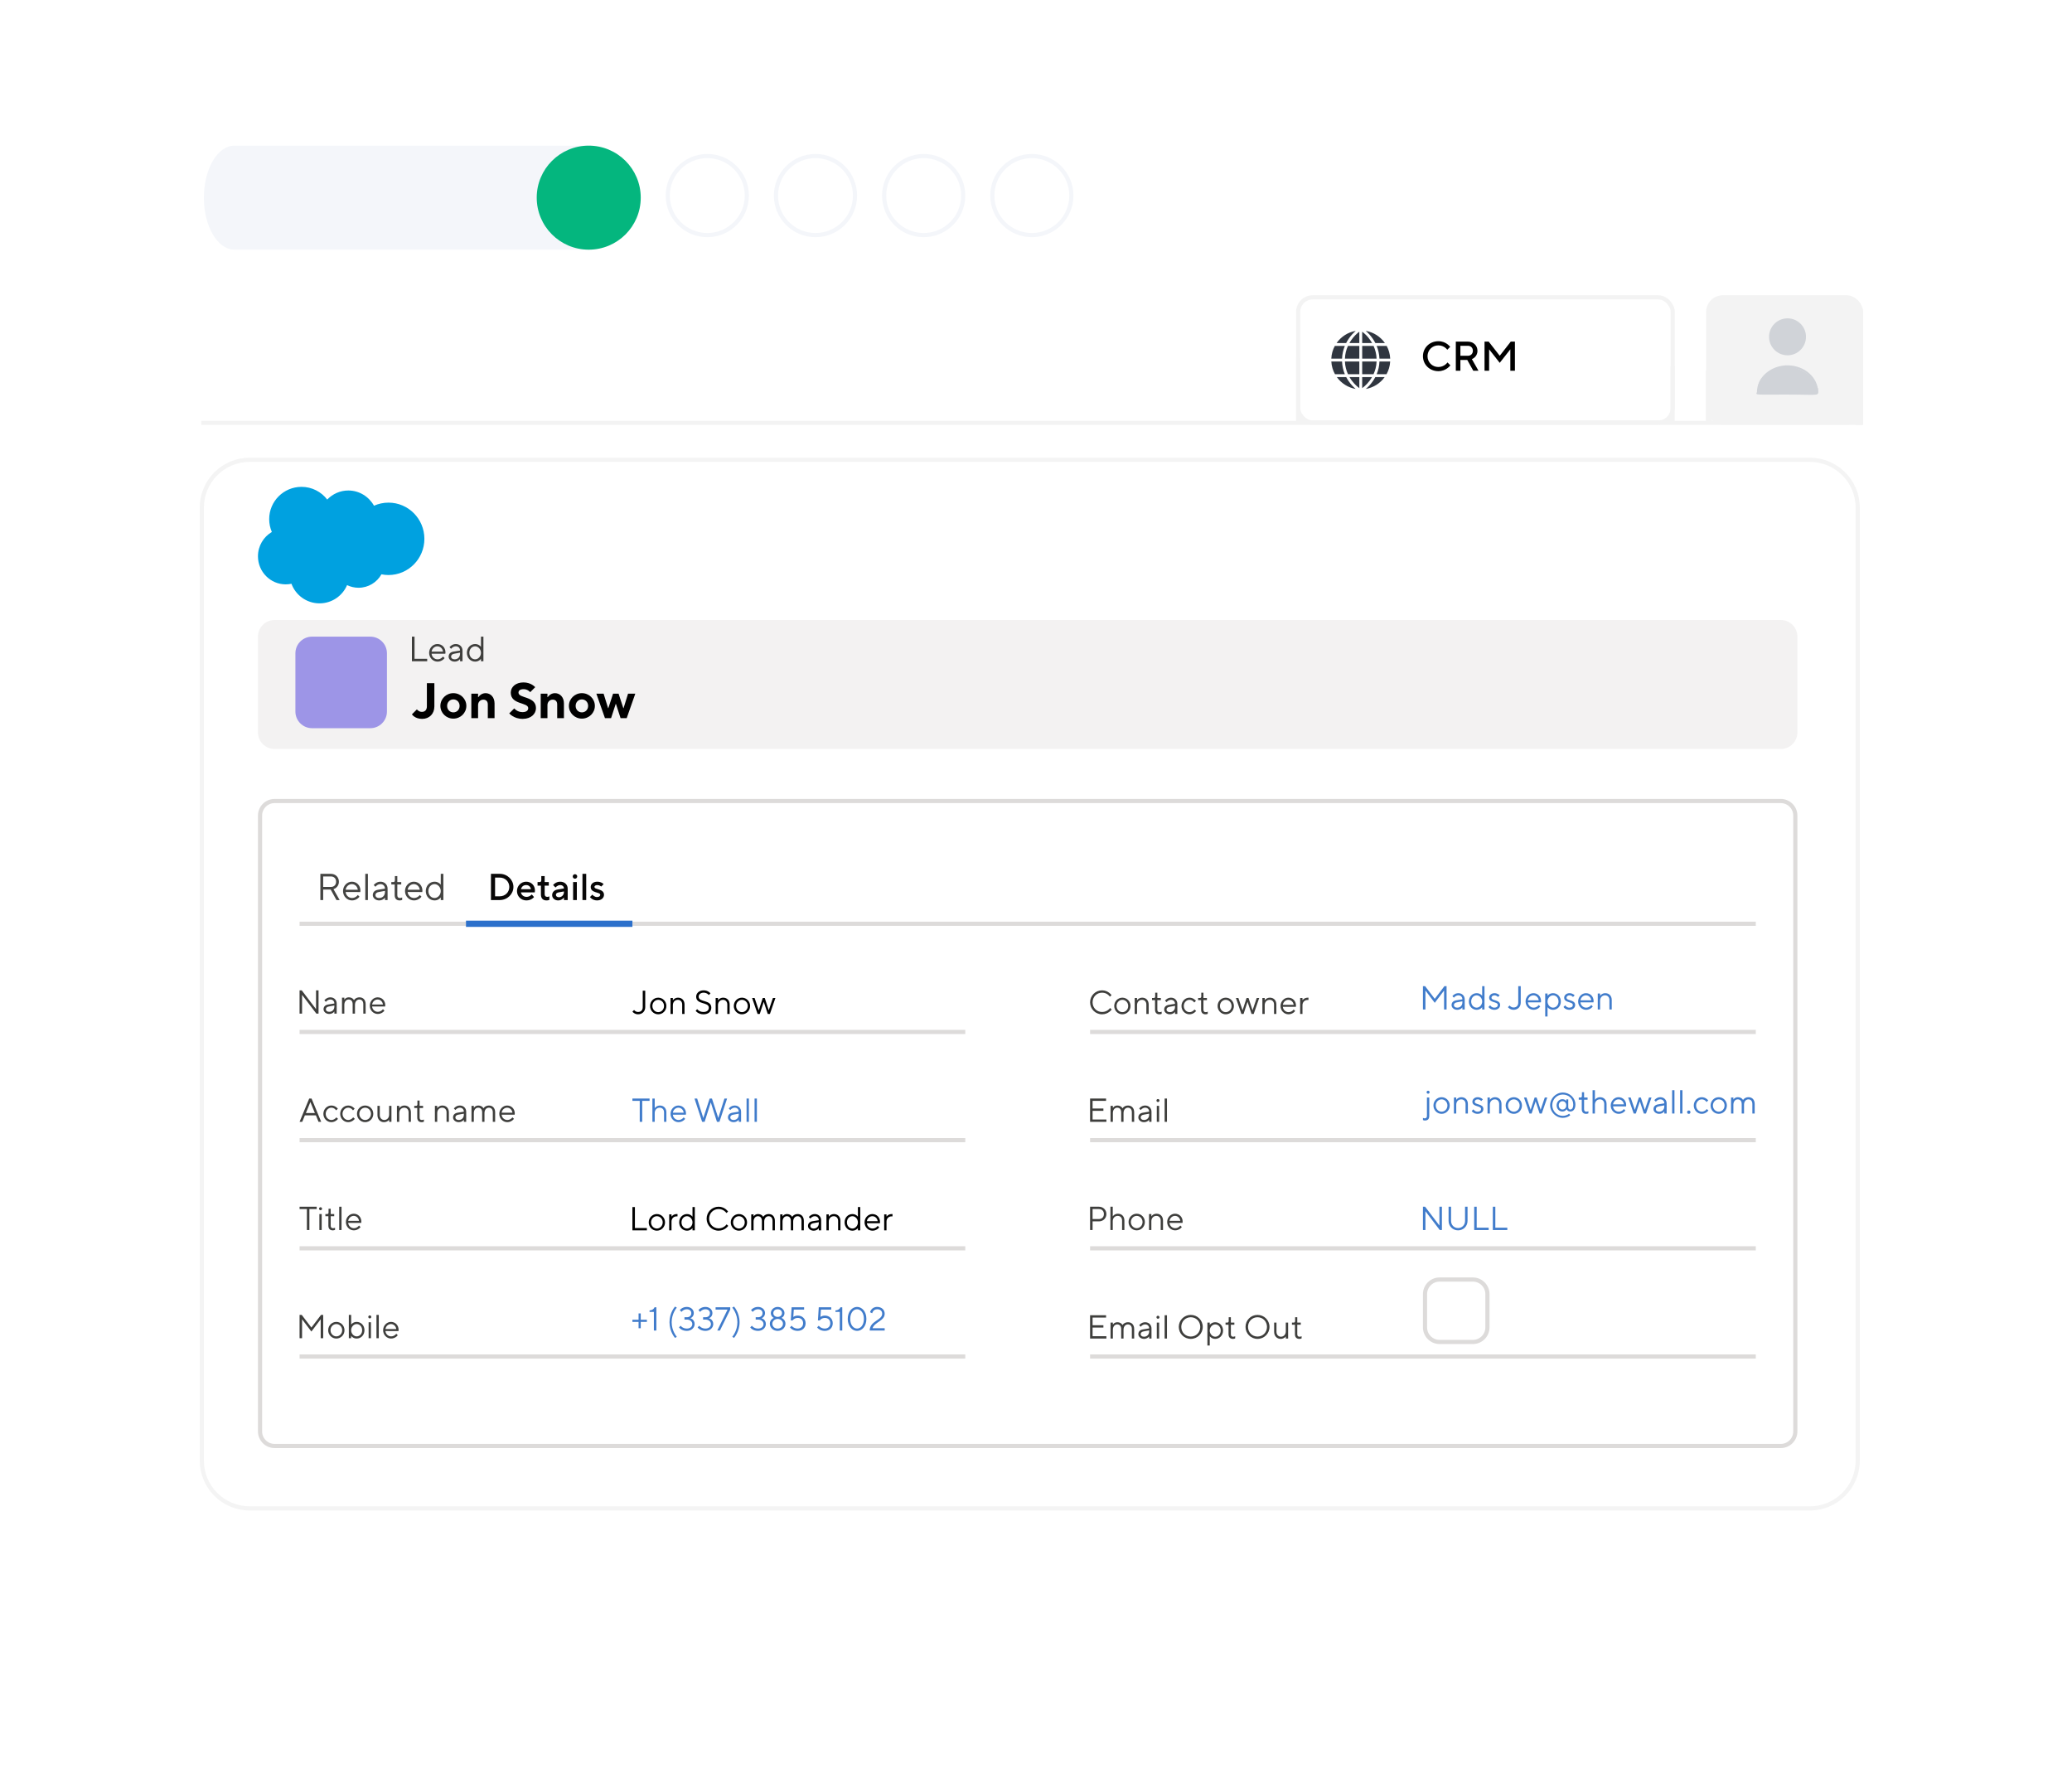 <svg width="498" height="426" viewBox="0 0 498 426" fill="none" xmlns="http://www.w3.org/2000/svg">
<g filter="url(#filter0_d)">
<path d="M474 33C474 26.373 468.627 21 462 21H36C29.373 21 24 26.373 24 33V386.43C24 393.057 29.373 398.43 36 398.43H462C468.627 398.43 474 393.057 474 386.43V33Z" fill="white"/>
</g>
<path d="M445.833 97.597V100.927" stroke="#F3F3F3"/>
<path d="M447.3 91V102.101" stroke="#F3F3F3"/>
<path d="M446.5 91V102.101" stroke="#F3F3F3"/>
<path d="M412.531 100.927V97.597" stroke="#F3F3F3"/>
<path d="M410.5 89V101.211" stroke="#F3F3F3"/>
<path d="M411 89V101.211" stroke="#F3F3F3"/>
<path d="M402.009 99.002L401 101.5" stroke="#F3F3F3"/>
<path d="M312 99L312.892 101.919" stroke="#F3F3F3"/>
<path d="M312 86V101.541" stroke="#F3F3F3"/>
<path d="M48.375 101.625L447.75 101.625" stroke="#F3F3F3"/>
<path d="M72 222L422 222" stroke="#DDDBDA"/>
<path d="M72 248H232" stroke="#DDDBDA"/>
<path d="M112 222H152" stroke="#2C70CB" stroke-width="1.5"/>
<path d="M72 274H232" stroke="#DDDBDA"/>
<path d="M262 274H422" stroke="#DDDBDA"/>
<path d="M262 300H422" stroke="#DDDBDA"/>
<path d="M262 326H422" stroke="#DDDBDA"/>
<path d="M72 300H232" stroke="#DDDBDA"/>
<path d="M72 326H232" stroke="#DDDBDA"/>
<path d="M262 248H422" stroke="#DDDBDA"/>
<rect x="312.012" y="71.455" width="90.027" height="30.082" rx="3.5" stroke="#F3F3F3"/>
<rect x="410.563" y="71.455" width="36.743" height="30.082" rx="3.5" fill="#F3F3F3" stroke="#F3F3F3"/>
<path d="M327.054 93.923C331.155 93.923 334.481 90.598 334.481 86.496C334.481 82.394 331.155 79.069 327.054 79.069C322.952 79.069 319.627 82.394 319.627 86.496C319.627 90.598 322.952 93.923 327.054 93.923Z" fill="#303640"/>
<path d="M327.054 78.724C322.769 78.724 319.283 82.21 319.283 86.495C319.283 90.779 322.769 94.265 327.054 94.265C331.339 94.265 334.824 90.779 334.824 86.495C334.824 82.21 331.339 78.724 327.054 78.724ZM325.855 79.514C325.224 80.054 324.62 80.726 324.135 81.442C323.917 81.764 323.72 82.097 323.546 82.438H321.251C322.315 80.921 323.957 79.839 325.855 79.514ZM320.825 83.126H323.23C322.828 84.102 322.601 85.135 322.561 86.187H319.978C320.025 85.083 320.326 84.043 320.825 83.126ZM319.981 86.875H322.56C322.6 87.944 322.825 88.967 323.231 89.936H320.865C320.354 89.021 320.04 87.981 319.981 86.875ZM321.302 90.624H323.556C323.728 90.952 323.921 91.273 324.137 91.586C324.709 92.418 325.323 93.036 325.843 93.474C323.98 93.151 322.365 92.1 321.302 90.624ZM326.71 93.282C325.942 92.72 325.038 91.823 324.345 90.624H326.71V93.282ZM326.71 89.936H323.988C323.579 89.049 323.296 88.025 323.249 86.875H326.71L326.71 89.936ZM326.71 86.187H323.249C323.291 85.118 323.535 84.094 323.974 83.126H326.71V86.187ZM326.71 82.438H324.325C324.442 82.232 324.569 82.028 324.705 81.827C325.412 80.783 326.188 80.099 326.71 79.712V82.438ZM334.13 86.187H331.547C331.506 85.135 331.279 84.102 330.878 83.126H333.283C333.781 84.043 334.082 85.083 334.13 86.187ZM332.857 82.438H330.562C330.387 82.097 330.191 81.764 329.972 81.442C329.487 80.726 328.883 80.054 328.252 79.514C330.15 79.838 331.793 80.921 332.857 82.438ZM327.398 79.712C327.919 80.099 328.695 80.783 329.403 81.827C329.539 82.028 329.665 82.231 329.782 82.438H327.398V79.712ZM327.398 83.126H330.133C330.573 84.094 330.816 85.118 330.859 86.187H327.398V83.126ZM327.398 86.875H330.859C330.812 88.025 330.529 89.049 330.119 89.936H327.398L327.398 86.875ZM327.398 90.624H329.762C329.07 91.823 328.166 92.72 327.398 93.282V90.624ZM328.265 93.474C328.784 93.036 329.399 92.418 329.971 91.586C330.186 91.273 330.38 90.952 330.552 90.624H332.805C331.743 92.1 330.127 93.151 328.265 93.474ZM333.242 89.936H330.876C331.283 88.967 331.508 87.944 331.547 86.875H334.126C334.068 87.981 333.754 89.021 333.242 89.936Z" fill="white"/>
<path d="M402 88V101.321" stroke="#F3F3F3"/>
<circle cx="429.626" cy="80.945" r="4.19" fill="#D0D3D8" stroke="#D0D3D8" stroke-width="0.5"/>
<path d="M436.731 94.267C436.731 90.834 433.55 88.051 429.626 88.051C425.702 88.051 422.521 90.834 422.521 94.267" stroke="#D0D3D8" stroke-width="0.5" stroke-linecap="round" stroke-linejoin="round"/>
<path d="M436.954 93.351C436.953 95.376 438.063 94.821 429.182 94.821C419.772 94.821 422.523 95.107 422.523 93.351C422.523 90.899 424.743 88.911 429.183 87.801C434.734 88.911 435.844 91.131 436.954 93.351Z" fill="#D0D3D8"/>
<path d="M141.647 35H56.353C52.292 35 49 40.596 49 47.5C49 54.404 52.292 60 56.353 60H141.647C145.708 60 149 54.404 149 47.5C149 40.596 145.708 35 141.647 35Z" fill="#F4F6FA"/>
<path d="M141.5 60C148.404 60 154 54.404 154 47.5C154 40.596 148.404 35 141.5 35C134.596 35 129 40.596 129 47.5C129 54.404 134.596 60 141.5 60Z" fill="#04B67E"/>
<path d="M205.5 47C205.5 52.247 201.247 56.5 196 56.5C190.753 56.5 186.5 52.247 186.5 47C186.5 41.753 190.753 37.5 196 37.5C201.247 37.5 205.5 41.753 205.5 47Z" stroke="#F4F6FA"/>
<path d="M231.5 47C231.5 52.247 227.247 56.5 222 56.5C216.753 56.5 212.5 52.247 212.5 47C212.5 41.753 216.753 37.5 222 37.5C227.247 37.5 231.5 41.753 231.5 47Z" stroke="#F4F6FA"/>
<path d="M257.5 47C257.5 52.247 253.247 56.5 248 56.5C242.753 56.5 238.5 52.247 238.5 47C238.5 41.753 242.753 37.5 248 37.5C253.247 37.5 257.5 41.753 257.5 47Z" stroke="#F4F6FA"/>
<path d="M179.5 47C179.5 52.247 175.247 56.5 170 56.5C164.753 56.5 160.5 52.247 160.5 47C160.5 41.753 164.753 37.5 170 37.5C175.247 37.5 179.5 41.753 179.5 47Z" stroke="#F4F6FA"/>
<path d="M48.501 122C48.501 115.649 53.65 110.5 60.001 110.5H435C441.351 110.5 446.5 115.649 446.5 122V351C446.5 357.351 441.351 362.5 435 362.5H60C53.649 362.5 48.5 357.351 48.5 351L48.501 122Z" stroke="#F4F4F4"/>
<path d="M62.501 153C62.501 151.067 64.068 149.5 66.001 149.5H428C429.933 149.5 431.5 151.067 431.5 153V176C431.5 177.933 429.933 179.5 428 179.5H66C64.067 179.5 62.5 177.933 62.5 176L62.501 153Z" fill="#F3F2F2" stroke="#F3F2F2"/>
<path d="M62.501 196C62.501 194.067 64.068 192.5 66.001 192.5H428C429.933 192.5 431.5 194.067 431.5 196V344C431.5 345.933 429.933 347.5 428 347.5H66C64.067 347.5 62.5 345.933 62.5 344L62.501 196Z" stroke="#DDDBDA"/>
<path d="M342.5 311C342.5 309.067 344.067 307.5 346 307.5H354C355.933 307.5 357.5 309.067 357.5 311V319C357.5 320.933 355.933 322.5 354 322.5H346C344.067 322.5 342.5 320.933 342.5 319L342.5 311Z" stroke="#DDDBDA"/>
<path d="M71 157C71 154.791 72.791 153 75 153H89C91.209 153 93 154.791 93 157V171C93 173.209 91.209 175 89 175H75C72.791 175 71 173.209 71 171L71 157Z" fill="#9D95E7"/>
<path d="M347.9 87.1C347.75 87.31 347.56 87.49 347.34 87.65C346.97 87.93 346.42 88.2 345.7 88.2C344.25 88.2 343.1 87.05 343.1 85.6C343.1 84.15 344.25 83 345.7 83C346.42 83 346.96 83.26 347.32 83.53C347.53 83.68 347.71 83.86 347.85 84.05L348.55 83.35C348.35 83.1 348.11 82.88 347.84 82.68C347.36 82.33 346.66 82 345.7 82C343.6 82 342 83.6 342 85.6C342 87.6 343.6 89.2 345.7 89.2C346.66 89.2 347.37 88.85 347.86 88.5C348.15 88.29 348.39 88.06 348.6 87.8L347.9 87.1Z" fill="black"/>
<path d="M349.901 89.1H351.001V86.5H352.651L354.101 89.1H355.351L353.761 86.3C354.011 86.2 354.231 86.06 354.431 85.88C354.761 85.57 355.101 85.09 355.101 84.3C355.101 83.06 354.151 82.1 352.801 82.1H349.901V89.1ZM351.001 85.5V83.1H352.801C353.511 83.1 354.001 83.59 354.001 84.3C354.001 85.01 353.511 85.5 352.801 85.5H351.001Z" fill="black"/>
<path d="M356.805 89.1H357.905V83.95L360.455 87.2L363.005 83.95V89.1H364.105V82.1H363.105L360.455 85.5L357.805 82.1H356.805V89.1Z" fill="black"/>
<path d="M78.646 120.054C79.936 118.709 81.732 117.876 83.718 117.876C86.358 117.876 88.662 119.348 89.889 121.534C90.955 121.058 92.135 120.793 93.377 120.793C98.139 120.793 102 124.687 102 129.491C102 134.296 98.139 138.19 93.377 138.19C92.806 138.191 92.237 138.134 91.678 138.021C90.598 139.948 88.539 141.25 86.176 141.25C85.187 141.25 84.251 141.022 83.418 140.615C82.323 143.191 79.772 144.998 76.798 144.998C73.701 144.998 71.061 143.038 70.048 140.29C69.606 140.384 69.147 140.433 68.676 140.433C64.989 140.433 62 137.413 62 133.687C62 131.19 63.343 129.01 65.338 127.844C64.928 126.899 64.699 125.855 64.699 124.758C64.699 120.473 68.178 117 72.468 117C74.987 117 77.226 118.198 78.646 120.054Z" fill="#00A1E0"/>
<path d="M72 243.6H72.6V239.08L76.04 243.6H76.56V238H75.96V242.52L72.52 238H72V243.6Z" fill="#3E3E3C"/>
<path d="M80.362 243.6H80.922V241.16C80.922 240.32 80.282 239.68 79.402 239.68C78.93 239.68 78.586 239.856 78.338 240.04C78.194 240.144 78.066 240.264 77.962 240.4L78.322 240.76C78.41 240.656 78.506 240.568 78.61 240.48C78.794 240.344 79.058 240.2 79.402 240.2C79.97 240.2 80.362 240.592 80.362 241.16L78.882 241.4C78.154 241.52 77.762 241.92 77.762 242.56C77.762 243.12 78.322 243.68 79.122 243.68C79.538 243.68 79.842 243.536 80.058 243.384C80.178 243.296 80.282 243.192 80.362 243.08V243.6ZM80.362 241.88C80.362 242.648 79.85 243.16 79.122 243.16C78.602 243.16 78.322 242.88 78.322 242.56C78.322 242.2 78.562 241.968 79.042 241.88L80.362 241.64V241.88Z" fill="#3E3E3C"/>
<path d="M82.198 243.6H82.758V241.48C82.758 240.68 83.246 240.2 83.798 240.2C84.366 240.2 84.758 240.592 84.758 241.32V243.6H85.318V241.48C85.318 240.68 85.806 240.2 86.358 240.2C86.926 240.2 87.318 240.584 87.318 241.32V243.6H87.878V241.32C87.878 240.248 87.238 239.68 86.398 239.68C85.918 239.68 85.59 239.856 85.374 240.024C85.254 240.12 85.15 240.232 85.078 240.36C85.006 240.232 84.918 240.12 84.806 240.024C84.614 239.856 84.294 239.68 83.838 239.68C83.454 239.68 83.198 239.824 83.014 239.96C82.91 240.048 82.83 240.136 82.758 240.24V239.76H82.198V243.6Z" fill="#3E3E3C"/>
<path d="M92.039 242.52C91.951 242.64 91.839 242.744 91.719 242.84C91.503 243 91.207 243.16 90.799 243.16C90.071 243.16 89.479 242.56 89.439 241.88L92.559 241.888L92.575 241.808C92.583 241.752 92.599 241.688 92.599 241.6C92.599 240.48 91.807 239.68 90.759 239.68C89.759 239.68 88.879 240.56 88.879 241.68C88.879 242.8 89.751 243.68 90.799 243.68C91.319 243.68 91.711 243.48 91.991 243.28C92.151 243.16 92.287 243.032 92.399 242.88L92.039 242.52ZM89.439 241.4C89.527 240.76 90.071 240.2 90.759 240.2C91.439 240.2 91.951 240.72 92.039 241.4H89.439Z" fill="#3E3E3C"/>
<path d="M266.8 242.24C266.664 242.424 266.504 242.584 266.32 242.72C266 242.968 265.52 243.2 264.88 243.2C263.6 243.2 262.6 242.2 262.6 240.88C262.6 239.56 263.6 238.56 264.88 238.56C265.52 238.56 265.984 238.792 266.296 239.04C266.48 239.176 266.632 239.336 266.76 239.52L267.16 239.16C267 238.944 266.808 238.752 266.592 238.584C266.208 238.296 265.648 238 264.88 238C263.28 238 262 239.28 262 240.88C262 242.48 263.28 243.76 264.88 243.76C265.648 243.76 266.216 243.472 266.608 243.184C266.84 243.016 267.032 242.816 267.2 242.6L266.8 242.24Z" fill="#3E3E3C"/>
<path d="M269.762 243.76C270.842 243.76 271.722 242.88 271.722 241.76C271.722 240.64 270.842 239.76 269.762 239.76C268.682 239.76 267.802 240.64 267.802 241.76C267.802 242.88 268.682 243.76 269.762 243.76ZM269.762 243.24C269.002 243.24 268.362 242.592 268.362 241.76C268.362 240.92 269.002 240.28 269.762 240.28C270.522 240.28 271.162 240.92 271.162 241.76C271.162 242.6 270.522 243.24 269.762 243.24Z" fill="#3E3E3C"/>
<path d="M272.722 243.68H273.283V241.56C273.283 240.792 273.802 240.28 274.483 240.28C275.09 240.28 275.523 240.72 275.523 241.4V243.68H276.083V241.4C276.083 240.4 275.443 239.76 274.523 239.76C274.099 239.76 273.802 239.92 273.587 240.08C273.467 240.176 273.363 240.28 273.283 240.4V239.84H272.722V243.68Z" fill="#3E3E3C"/>
<path d="M277.605 242.64C277.605 243.368 277.997 243.76 278.661 243.76C278.813 243.76 278.949 243.736 279.045 243.704C279.101 243.68 279.157 243.664 279.205 243.64V243.12C279.165 243.144 279.109 243.16 279.053 243.184C278.957 243.216 278.821 243.24 278.685 243.24C278.365 243.24 278.165 243.048 278.165 242.64V240.36H279.005V239.84H278.165V238.56H277.645V239.44C277.645 239.704 277.541 239.84 277.325 239.84H276.885V240.36H277.605V242.64Z" fill="#3E3E3C"/>
<path d="M282.41 243.68H282.97V241.24C282.97 240.4 282.33 239.76 281.45 239.76C280.978 239.76 280.634 239.936 280.386 240.12C280.242 240.224 280.114 240.344 280.01 240.48L280.37 240.84C280.458 240.736 280.554 240.648 280.658 240.56C280.842 240.424 281.106 240.28 281.45 240.28C282.018 240.28 282.41 240.672 282.41 241.24L280.93 241.48C280.202 241.6 279.81 242 279.81 242.64C279.81 243.2 280.37 243.76 281.17 243.76C281.586 243.76 281.89 243.616 282.106 243.464C282.226 243.376 282.33 243.272 282.41 243.16V243.68ZM282.41 241.96C282.41 242.728 281.898 243.24 281.17 243.24C280.65 243.24 280.37 242.96 280.37 242.64C280.37 242.28 280.61 242.048 281.09 241.96L282.41 241.72V241.96Z" fill="#3E3E3C"/>
<path d="M287.086 242.6C286.998 242.72 286.894 242.824 286.774 242.92C286.558 243.08 286.262 243.24 285.886 243.24C285.166 243.24 284.526 242.6 284.526 241.76C284.526 240.92 285.166 240.28 285.886 240.28C286.262 240.28 286.558 240.44 286.75 240.6C286.862 240.696 286.958 240.8 287.046 240.92L287.446 240.52C287.326 240.384 287.19 240.256 287.038 240.144C286.774 239.952 286.39 239.76 285.886 239.76C284.838 239.76 283.966 240.64 283.966 241.76C283.966 242.88 284.838 243.76 285.886 243.76C286.39 243.76 286.782 243.56 287.062 243.36C287.222 243.24 287.366 243.112 287.486 242.96L287.086 242.6Z" fill="#3E3E3C"/>
<path d="M288.683 242.64C288.683 243.368 289.075 243.76 289.739 243.76C289.891 243.76 290.027 243.736 290.123 243.704C290.179 243.68 290.235 243.664 290.283 243.64V243.12C290.243 243.144 290.187 243.16 290.131 243.184C290.035 243.216 289.899 243.24 289.763 243.24C289.443 243.24 289.243 243.048 289.243 242.64V240.36H290.083V239.84H289.243V238.56H288.723V239.44C288.723 239.704 288.619 239.84 288.403 239.84H287.963V240.36H288.683V242.64Z" fill="#3E3E3C"/>
<path d="M294.606 243.76C295.686 243.76 296.566 242.88 296.566 241.76C296.566 240.64 295.686 239.76 294.606 239.76C293.526 239.76 292.646 240.64 292.646 241.76C292.646 242.88 293.526 243.76 294.606 243.76ZM294.606 243.24C293.846 243.24 293.206 242.592 293.206 241.76C293.206 240.92 293.846 240.28 294.606 240.28C295.366 240.28 296.006 240.92 296.006 241.76C296.006 242.6 295.366 243.24 294.606 243.24Z" fill="#3E3E3C"/>
<path d="M298.366 243.68H298.886L299.846 240.76L300.806 243.68H301.326L302.646 239.84H302.046L301.046 242.8L300.086 239.84H299.606L298.646 242.8L297.646 239.84H297.046L298.366 243.68Z" fill="#3E3E3C"/>
<path d="M303.41 243.68H303.97V241.56C303.97 240.792 304.49 240.28 305.17 240.28C305.778 240.28 306.21 240.72 306.21 241.4V243.68H306.77V241.4C306.77 240.4 306.13 239.76 305.21 239.76C304.786 239.76 304.49 239.92 304.274 240.08C304.154 240.176 304.05 240.28 303.97 240.4V239.84H303.41V243.68Z" fill="#3E3E3C"/>
<path d="M310.931 242.6C310.843 242.72 310.731 242.824 310.611 242.92C310.395 243.08 310.099 243.24 309.691 243.24C308.963 243.24 308.371 242.64 308.331 241.96L311.451 241.968L311.467 241.888C311.475 241.832 311.491 241.768 311.491 241.68C311.491 240.56 310.699 239.76 309.651 239.76C308.651 239.76 307.771 240.64 307.771 241.76C307.771 242.88 308.643 243.76 309.691 243.76C310.211 243.76 310.603 243.56 310.883 243.36C311.043 243.24 311.179 243.112 311.291 242.96L310.931 242.6ZM308.331 241.48C308.419 240.84 308.963 240.28 309.651 240.28C310.331 240.28 310.843 240.8 310.931 241.48H308.331Z" fill="#3E3E3C"/>
<path d="M312.488 243.68H313.048V241.56C313.048 240.8 313.608 240.32 314.248 240.32H314.488V239.76H314.328C313.88 239.76 313.576 239.912 313.36 240.064C313.24 240.152 313.136 240.256 313.048 240.36V239.84H312.488V243.68Z" fill="#3E3E3C"/>
<path d="M72 269.6H72.64L73.28 268.04H75.92L76.56 269.6H77.2L74.88 264H74.32L72 269.6ZM73.52 267.48L74.6 264.84L75.68 267.48H73.52Z" fill="#3E3E3C"/>
<path d="M80.843 268.52C80.755 268.64 80.651 268.744 80.531 268.84C80.315 269 80.019 269.16 79.643 269.16C78.923 269.16 78.283 268.52 78.283 267.68C78.283 266.84 78.923 266.2 79.643 266.2C80.019 266.2 80.315 266.36 80.507 266.52C80.619 266.616 80.715 266.72 80.803 266.84L81.203 266.44C81.083 266.304 80.947 266.176 80.795 266.064C80.531 265.872 80.147 265.68 79.643 265.68C78.595 265.68 77.723 266.56 77.723 267.68C77.723 268.8 78.595 269.68 79.643 269.68C80.147 269.68 80.539 269.48 80.819 269.28C80.979 269.16 81.123 269.032 81.243 268.88L80.843 268.52Z" fill="#3E3E3C"/>
<path d="M84.882 268.52C84.794 268.64 84.691 268.744 84.57 268.84C84.355 269 84.058 269.16 83.683 269.16C82.963 269.16 82.323 268.52 82.323 267.68C82.323 266.84 82.963 266.2 83.683 266.2C84.058 266.2 84.355 266.36 84.546 266.52C84.659 266.616 84.754 266.72 84.843 266.84L85.243 266.44C85.123 266.304 84.987 266.176 84.835 266.064C84.57 265.872 84.186 265.68 83.683 265.68C82.635 265.68 81.763 266.56 81.763 267.68C81.763 268.8 82.635 269.68 83.683 269.68C84.186 269.68 84.579 269.48 84.859 269.28C85.019 269.16 85.162 269.032 85.282 268.88L84.882 268.52Z" fill="#3E3E3C"/>
<path d="M87.762 269.68C88.842 269.68 89.722 268.8 89.722 267.68C89.722 266.56 88.842 265.68 87.762 265.68C86.682 265.68 85.802 266.56 85.802 267.68C85.802 268.8 86.682 269.68 87.762 269.68ZM87.762 269.16C87.002 269.16 86.362 268.512 86.362 267.68C86.362 266.84 87.002 266.2 87.762 266.2C88.522 266.2 89.162 266.84 89.162 267.68C89.162 268.52 88.522 269.16 87.762 269.16Z" fill="#3E3E3C"/>
<path d="M90.722 268C90.722 269 91.402 269.68 92.282 269.68C92.698 269.68 93.002 269.536 93.218 269.384C93.338 269.296 93.442 269.192 93.522 269.08V269.6H94.082V265.76H93.522V267.88C93.522 268.648 93.002 269.16 92.362 269.16C91.762 269.16 91.282 268.68 91.282 268V265.76H90.722V268Z" fill="#3E3E3C"/>
<path d="M95.402 269.6H95.962V267.48C95.962 266.712 96.482 266.2 97.162 266.2C97.77 266.2 98.202 266.64 98.202 267.32V269.6H98.762V267.32C98.762 266.32 98.122 265.68 97.202 265.68C96.778 265.68 96.482 265.84 96.266 266C96.146 266.096 96.042 266.2 95.962 266.32V265.76H95.402V269.6Z" fill="#3E3E3C"/>
<path d="M100.284 268.56C100.284 269.288 100.676 269.68 101.34 269.68C101.492 269.68 101.628 269.656 101.724 269.624C101.78 269.6 101.836 269.584 101.884 269.56V269.04C101.844 269.064 101.788 269.08 101.732 269.104C101.636 269.136 101.5 269.16 101.364 269.16C101.044 269.16 100.844 268.968 100.844 268.56V266.28H101.684V265.76H100.844V264.48H100.324V265.36C100.324 265.624 100.22 265.76 100.004 265.76H99.564V266.28H100.284V268.56Z" fill="#3E3E3C"/>
<path d="M104.527 269.6H105.087V267.48C105.087 266.712 105.607 266.2 106.287 266.2C106.895 266.2 107.327 266.64 107.327 267.32V269.6H107.887V267.32C107.887 266.32 107.247 265.68 106.327 265.68C105.903 265.68 105.607 265.84 105.391 266C105.271 266.096 105.167 266.2 105.087 266.32V265.76H104.527V269.6Z" fill="#3E3E3C"/>
<path d="M111.487 269.6H112.048V267.16C112.048 266.32 111.408 265.68 110.528 265.68C110.056 265.68 109.712 265.856 109.464 266.04C109.319 266.144 109.192 266.264 109.088 266.4L109.447 266.76C109.535 266.656 109.632 266.568 109.736 266.48C109.92 266.344 110.184 266.2 110.528 266.2C111.096 266.2 111.487 266.592 111.487 267.16L110.007 267.4C109.279 267.52 108.888 267.92 108.888 268.56C108.888 269.12 109.448 269.68 110.248 269.68C110.664 269.68 110.967 269.536 111.183 269.384C111.303 269.296 111.408 269.192 111.487 269.08V269.6ZM111.487 267.88C111.487 268.648 110.976 269.16 110.248 269.16C109.728 269.16 109.447 268.88 109.447 268.56C109.447 268.2 109.688 267.968 110.167 267.88L111.487 267.64V267.88Z" fill="#3E3E3C"/>
<path d="M113.324 269.6H113.884V267.48C113.884 266.68 114.372 266.2 114.924 266.2C115.492 266.2 115.884 266.592 115.884 267.32V269.6H116.444V267.48C116.444 266.68 116.932 266.2 117.484 266.2C118.052 266.2 118.444 266.584 118.444 267.32V269.6H119.004V267.32C119.004 266.248 118.364 265.68 117.524 265.68C117.044 265.68 116.716 265.856 116.5 266.024C116.38 266.12 116.276 266.232 116.204 266.36C116.132 266.232 116.044 266.12 115.932 266.024C115.74 265.856 115.42 265.68 114.964 265.68C114.58 265.68 114.324 265.824 114.14 265.96C114.036 266.048 113.956 266.136 113.884 266.24V265.76H113.324V269.6Z" fill="#3E3E3C"/>
<path d="M123.165 268.52C123.077 268.64 122.965 268.744 122.845 268.84C122.629 269 122.333 269.16 121.925 269.16C121.197 269.16 120.605 268.56 120.565 267.88L123.685 267.888L123.701 267.808C123.709 267.752 123.725 267.688 123.725 267.6C123.725 266.48 122.933 265.68 121.885 265.68C120.885 265.68 120.005 266.56 120.005 267.68C120.005 268.8 120.877 269.68 121.925 269.68C122.445 269.68 122.837 269.48 123.117 269.28C123.277 269.16 123.413 269.032 123.525 268.88L123.165 268.52ZM120.565 267.4C120.653 266.76 121.197 266.2 121.885 266.2C122.565 266.2 123.077 266.72 123.165 267.4H120.565Z" fill="#3E3E3C"/>
<path d="M73.76 295.6H74.36V290.56H76.12V290H72V290.56H73.76V295.6Z" fill="#3E3E3C"/>
<path d="M76.681 290.48C76.681 290.68 76.841 290.84 77.041 290.84C77.241 290.84 77.401 290.68 77.401 290.48C77.401 290.28 77.241 290.12 77.041 290.12C76.841 290.12 76.681 290.28 76.681 290.48ZM76.761 295.6H77.321V291.76H76.761V295.6Z" fill="#3E3E3C"/>
<path d="M78.925 294.56C78.925 295.288 79.317 295.68 79.981 295.68C80.133 295.68 80.269 295.656 80.365 295.624C80.421 295.6 80.477 295.584 80.525 295.56V295.04C80.485 295.064 80.429 295.08 80.373 295.104C80.277 295.136 80.141 295.16 80.005 295.16C79.685 295.16 79.485 294.968 79.485 294.56V292.28H80.325V291.76H79.485V290.48H78.965V291.36C78.965 291.624 78.861 291.76 78.645 291.76H78.205V292.28H78.925V294.56Z" fill="#3E3E3C"/>
<path d="M81.528 295.6H82.088V290H81.528V295.6Z" fill="#3E3E3C"/>
<path d="M86.29 294.52C86.202 294.64 86.09 294.744 85.97 294.84C85.754 295 85.458 295.16 85.05 295.16C84.322 295.16 83.73 294.56 83.69 293.88L86.81 293.888L86.826 293.808C86.834 293.752 86.85 293.688 86.85 293.6C86.85 292.48 86.058 291.68 85.01 291.68C84.01 291.68 83.13 292.56 83.13 293.68C83.13 294.8 84.002 295.68 85.05 295.68C85.57 295.68 85.962 295.48 86.242 295.28C86.402 295.16 86.538 295.032 86.65 294.88L86.29 294.52ZM83.69 293.4C83.778 292.76 84.322 292.2 85.01 292.2C85.69 292.2 86.202 292.72 86.29 293.4H83.69Z" fill="#3E3E3C"/>
<path d="M72 321.6H72.6V317.04L74.84 320L77.08 317.04V321.6H77.68V316H77.16L74.84 319.04L72.52 316H72V321.6Z" fill="#3E3E3C"/>
<path d="M80.839 321.68C81.919 321.68 82.799 320.8 82.799 319.68C82.799 318.56 81.919 317.68 80.839 317.68C79.759 317.68 78.879 318.56 78.879 319.68C78.879 320.8 79.759 321.68 80.839 321.68ZM80.839 321.16C80.079 321.16 79.439 320.512 79.439 319.68C79.439 318.84 80.079 318.2 80.839 318.2C81.599 318.2 82.239 318.84 82.239 319.68C82.239 320.52 81.599 321.16 80.839 321.16Z" fill="#3E3E3C"/>
<path d="M83.84 321.6H84.4V321.04C84.488 321.16 84.592 321.264 84.728 321.36C84.944 321.52 85.272 321.68 85.72 321.68C86.76 321.68 87.6 320.84 87.6 319.68C87.6 318.52 86.76 317.68 85.72 317.68C85.272 317.68 84.944 317.84 84.728 318C84.592 318.096 84.488 318.2 84.4 318.32V316H83.84V321.6ZM85.72 321.16C85.048 321.16 84.4 320.52 84.4 319.68C84.4 318.84 85.048 318.2 85.72 318.2C86.448 318.2 87.04 318.808 87.04 319.68C87.04 320.552 86.448 321.16 85.72 321.16Z" fill="#3E3E3C"/>
<path d="M88.517 316.48C88.517 316.68 88.677 316.84 88.877 316.84C89.077 316.84 89.237 316.68 89.237 316.48C89.237 316.28 89.077 316.12 88.877 316.12C88.677 316.12 88.517 316.28 88.517 316.48ZM88.597 321.6H89.157V317.76H88.597V321.6Z" fill="#3E3E3C"/>
<path d="M90.481 321.6H91.041V316H90.481V321.6Z" fill="#3E3E3C"/>
<path d="M95.243 320.52C95.154 320.64 95.043 320.744 94.922 320.84C94.707 321 94.41 321.16 94.002 321.16C93.275 321.16 92.683 320.56 92.642 319.88L95.763 319.888L95.778 319.808C95.787 319.752 95.802 319.688 95.802 319.6C95.802 318.48 95.01 317.68 93.963 317.68C92.963 317.68 92.082 318.56 92.082 319.68C92.082 320.8 92.954 321.68 94.002 321.68C94.522 321.68 94.915 321.48 95.195 321.28C95.355 321.16 95.49 321.032 95.603 320.88L95.243 320.52ZM92.642 319.4C92.731 318.76 93.275 318.2 93.963 318.2C94.642 318.2 95.154 318.72 95.243 319.4H92.642Z" fill="#3E3E3C"/>
<path d="M262 269.6H265.92V269.04H262.6V266.96H265.2V266.4H262.6V264.56H265.84V264H262V269.6Z" fill="#3E3E3C"/>
<path d="M266.917 269.6H267.477V267.48C267.477 266.68 267.965 266.2 268.517 266.2C269.085 266.2 269.477 266.592 269.477 267.32V269.6H270.037V267.48C270.037 266.68 270.525 266.2 271.077 266.2C271.645 266.2 272.037 266.584 272.037 267.32V269.6H272.597V267.32C272.597 266.248 271.957 265.68 271.117 265.68C270.637 265.68 270.309 265.856 270.093 266.024C269.973 266.12 269.869 266.232 269.797 266.36C269.725 266.232 269.637 266.12 269.525 266.024C269.333 265.856 269.013 265.68 268.557 265.68C268.173 265.68 267.917 265.824 267.733 265.96C267.629 266.048 267.549 266.136 267.477 266.24V265.76H266.917V269.6Z" fill="#3E3E3C"/>
<path d="M276.198 269.6H276.758V267.16C276.758 266.32 276.118 265.68 275.238 265.68C274.766 265.68 274.422 265.856 274.174 266.04C274.03 266.144 273.902 266.264 273.798 266.4L274.158 266.76C274.246 266.656 274.342 266.568 274.446 266.48C274.63 266.344 274.894 266.2 275.238 266.2C275.806 266.2 276.198 266.592 276.198 267.16L274.718 267.4C273.99 267.52 273.598 267.92 273.598 268.56C273.598 269.12 274.158 269.68 274.958 269.68C275.374 269.68 275.678 269.536 275.894 269.384C276.014 269.296 276.118 269.192 276.198 269.08V269.6ZM276.198 267.88C276.198 268.648 275.686 269.16 274.958 269.16C274.438 269.16 274.158 268.88 274.158 268.56C274.158 268.2 274.398 267.968 274.878 267.88L276.198 267.64V267.88Z" fill="#3E3E3C"/>
<path d="M277.954 264.48C277.954 264.68 278.114 264.84 278.314 264.84C278.514 264.84 278.674 264.68 278.674 264.48C278.674 264.28 278.514 264.12 278.314 264.12C278.114 264.12 277.954 264.28 277.954 264.48ZM278.034 269.6H278.594V265.76H278.034V269.6Z" fill="#3E3E3C"/>
<path d="M279.918 269.6H280.478V264H279.918V269.6Z" fill="#3E3E3C"/>
<path d="M262 295.6H262.6V293.52H264.12C265.16 293.52 265.92 292.752 265.92 291.76C265.92 290.768 265.16 290 264.12 290H262V295.6ZM262.6 292.96V290.56H264.12C264.848 290.56 265.32 291.032 265.32 291.76C265.32 292.488 264.848 292.96 264.12 292.96H262.6Z" fill="#3E3E3C"/>
<path d="M266.887 295.6H267.447V293.48C267.447 292.712 267.967 292.2 268.647 292.2C269.255 292.2 269.687 292.64 269.687 293.32V295.6H270.247V293.32C270.247 292.32 269.607 291.68 268.687 291.68C268.263 291.68 267.967 291.84 267.751 292C267.631 292.096 267.527 292.2 267.447 292.32V290H266.887V295.6Z" fill="#3E3E3C"/>
<path d="M273.207 295.68C274.287 295.68 275.167 294.8 275.167 293.68C275.167 292.56 274.287 291.68 273.207 291.68C272.127 291.68 271.247 292.56 271.247 293.68C271.247 294.8 272.127 295.68 273.207 295.68ZM273.207 295.16C272.447 295.16 271.807 294.512 271.807 293.68C271.807 292.84 272.447 292.2 273.207 292.2C273.967 292.2 274.607 292.84 274.607 293.68C274.607 294.52 273.967 295.16 273.207 295.16Z" fill="#3E3E3C"/>
<path d="M276.167 295.6H276.727V293.48C276.727 292.712 277.247 292.2 277.927 292.2C278.535 292.2 278.967 292.64 278.967 293.32V295.6H279.527V293.32C279.527 292.32 278.887 291.68 277.967 291.68C277.543 291.68 277.247 291.84 277.031 292C276.911 292.096 276.807 292.2 276.727 292.32V291.76H276.167V295.6Z" fill="#3E3E3C"/>
<path d="M283.688 294.52C283.6 294.64 283.488 294.744 283.368 294.84C283.152 295 282.856 295.16 282.448 295.16C281.72 295.16 281.128 294.56 281.088 293.88L284.208 293.888L284.224 293.808C284.232 293.752 284.248 293.688 284.248 293.6C284.248 292.48 283.456 291.68 282.408 291.68C281.408 291.68 280.528 292.56 280.528 293.68C280.528 294.8 281.4 295.68 282.448 295.68C282.968 295.68 283.36 295.48 283.64 295.28C283.8 295.16 283.936 295.032 284.048 294.88L283.688 294.52ZM281.088 293.4C281.176 292.76 281.72 292.2 282.408 292.2C283.088 292.2 283.6 292.72 283.688 293.4H281.088Z" fill="#3E3E3C"/>
<path d="M262 321.68H265.92V321.12H262.6V319.04H265.2V318.48H262.6V316.64H265.84V316.08H262V321.68Z" fill="#3E3E3C"/>
<path d="M266.917 321.68H267.477V319.56C267.477 318.76 267.965 318.28 268.517 318.28C269.085 318.28 269.477 318.672 269.477 319.4V321.68H270.037V319.56C270.037 318.76 270.525 318.28 271.077 318.28C271.645 318.28 272.037 318.664 272.037 319.4V321.68H272.597V319.4C272.597 318.328 271.957 317.76 271.117 317.76C270.637 317.76 270.309 317.936 270.093 318.104C269.973 318.2 269.869 318.312 269.797 318.44C269.725 318.312 269.637 318.2 269.525 318.104C269.333 317.936 269.013 317.76 268.557 317.76C268.173 317.76 267.917 317.904 267.733 318.04C267.629 318.128 267.549 318.216 267.477 318.32V317.84H266.917V321.68Z" fill="#3E3E3C"/>
<path d="M276.198 321.68H276.758V319.24C276.758 318.4 276.118 317.76 275.238 317.76C274.766 317.76 274.422 317.936 274.174 318.12C274.03 318.224 273.902 318.344 273.798 318.48L274.158 318.84C274.246 318.736 274.342 318.648 274.446 318.56C274.63 318.424 274.894 318.28 275.238 318.28C275.806 318.28 276.198 318.672 276.198 319.24L274.718 319.48C273.99 319.6 273.598 320 273.598 320.64C273.598 321.2 274.158 321.76 274.958 321.76C275.374 321.76 275.678 321.616 275.894 321.464C276.014 321.376 276.118 321.272 276.198 321.16V321.68ZM276.198 319.96C276.198 320.728 275.686 321.24 274.958 321.24C274.438 321.24 274.158 320.96 274.158 320.64C274.158 320.28 274.398 320.048 274.878 319.96L276.198 319.72V319.96Z" fill="#3E3E3C"/>
<path d="M277.954 316.56C277.954 316.76 278.114 316.92 278.314 316.92C278.514 316.92 278.674 316.76 278.674 316.56C278.674 316.36 278.514 316.2 278.314 316.2C278.114 316.2 277.954 316.36 277.954 316.56ZM278.034 321.68H278.594V317.84H278.034V321.68Z" fill="#3E3E3C"/>
<path d="M279.918 321.68H280.478V316.08H279.918V321.68Z" fill="#3E3E3C"/>
<path d="M283.32 318.88C283.32 320.48 284.6 321.76 286.2 321.76C287.8 321.76 289.08 320.48 289.08 318.88C289.08 317.28 287.8 316 286.2 316C284.6 316 283.32 317.28 283.32 318.88ZM286.2 321.2C284.92 321.2 283.92 320.2 283.92 318.88C283.92 317.56 284.92 316.56 286.2 316.56C287.48 316.56 288.48 317.56 288.48 318.88C288.48 320.2 287.48 321.2 286.2 321.2Z" fill="#3E3E3C"/>
<path d="M290.198 323.36H290.758V321.12C290.846 321.24 290.95 321.344 291.086 321.44C291.302 321.6 291.63 321.76 292.078 321.76C293.118 321.76 293.958 320.92 293.958 319.76C293.958 318.6 293.118 317.76 292.078 317.76C291.63 317.76 291.302 317.92 291.086 318.08C290.95 318.176 290.846 318.28 290.758 318.4V317.84H290.198V323.36ZM292.078 321.24C291.406 321.24 290.758 320.6 290.758 319.76C290.758 318.92 291.406 318.28 292.078 318.28C292.806 318.28 293.398 318.888 293.398 319.76C293.398 320.632 292.806 321.24 292.078 321.24Z" fill="#3E3E3C"/>
<path d="M295.276 320.64C295.276 321.368 295.668 321.76 296.332 321.76C296.484 321.76 296.62 321.736 296.716 321.704C296.772 321.68 296.828 321.664 296.876 321.64V321.12C296.836 321.144 296.78 321.16 296.724 321.184C296.628 321.216 296.492 321.24 296.356 321.24C296.036 321.24 295.836 321.048 295.836 320.64V318.36H296.676V317.84H295.836V316.56H295.316V317.44C295.316 317.704 295.212 317.84 294.996 317.84H294.556V318.36H295.276V320.64Z" fill="#3E3E3C"/>
<path d="M299.359 318.88C299.359 320.48 300.639 321.76 302.239 321.76C303.839 321.76 305.119 320.48 305.119 318.88C305.119 317.28 303.839 316 302.239 316C300.639 316 299.359 317.28 299.359 318.88ZM302.239 321.2C300.959 321.2 299.959 320.2 299.959 318.88C299.959 317.56 300.959 316.56 302.239 316.56C303.519 316.56 304.519 317.56 304.519 318.88C304.519 320.2 303.519 321.2 302.239 321.2Z" fill="#3E3E3C"/>
<path d="M306.237 320.08C306.237 321.08 306.917 321.76 307.798 321.76C308.214 321.76 308.518 321.616 308.734 321.464C308.854 321.376 308.957 321.272 309.037 321.16V321.68H309.597V317.84H309.037V319.96C309.037 320.728 308.517 321.24 307.877 321.24C307.278 321.24 306.798 320.76 306.798 320.08V317.84H306.237V320.08Z" fill="#3E3E3C"/>
<path d="M311.237 320.64C311.237 321.368 311.629 321.76 312.293 321.76C312.445 321.76 312.581 321.736 312.677 321.704C312.733 321.68 312.789 321.664 312.837 321.64V321.12C312.797 321.144 312.741 321.16 312.685 321.184C312.589 321.216 312.453 321.24 312.317 321.24C311.997 321.24 311.797 321.048 311.797 320.64V318.36H312.637V317.84H311.797V316.56H311.277V317.44C311.277 317.704 311.173 317.84 310.957 317.84H310.517V318.36H311.237V320.64Z" fill="#3E3E3C"/>
<path d="M99 158.915H102.676V158.324H99.634V153H99V158.915Z" fill="#3E3E3C"/>
<path d="M106.477 157.775C106.384 157.901 106.266 158.011 106.139 158.113C105.911 158.282 105.598 158.451 105.167 158.451C104.398 158.451 103.773 157.817 103.731 157.099L107.027 157.107L107.043 157.023C107.052 156.963 107.069 156.896 107.069 156.803C107.069 155.62 106.232 154.775 105.125 154.775C104.069 154.775 103.139 155.704 103.139 156.887C103.139 158.07 104.06 159 105.167 159C105.717 159 106.131 158.789 106.427 158.577C106.596 158.451 106.739 158.315 106.858 158.155L106.477 157.775ZM103.731 156.592C103.824 155.915 104.398 155.324 105.125 155.324C105.843 155.324 106.384 155.873 106.477 156.592H103.731Z" fill="#3E3E3C"/>
<path d="M110.573 158.915H111.165V156.338C111.165 155.451 110.489 154.775 109.559 154.775C109.06 154.775 108.697 154.961 108.435 155.155C108.283 155.265 108.148 155.392 108.038 155.535L108.418 155.915C108.511 155.806 108.613 155.713 108.722 155.62C108.917 155.476 109.196 155.324 109.559 155.324C110.159 155.324 110.573 155.738 110.573 156.338L109.01 156.592C108.241 156.718 107.827 157.141 107.827 157.817C107.827 158.408 108.418 159 109.263 159C109.703 159 110.024 158.848 110.252 158.687C110.379 158.594 110.489 158.485 110.573 158.366V158.915ZM110.573 157.099C110.573 157.91 110.032 158.451 109.263 158.451C108.714 158.451 108.418 158.155 108.418 157.817C108.418 157.437 108.672 157.192 109.179 157.099L110.573 156.845V157.099Z" fill="#3E3E3C"/>
<path d="M115.597 158.915H116.189V153H115.597V155.451C115.504 155.324 115.386 155.214 115.251 155.113C115.014 154.944 114.676 154.775 114.203 154.775C113.104 154.775 112.217 155.662 112.217 156.887C112.217 158.113 113.104 159 114.203 159C114.676 159 115.014 158.831 115.251 158.662C115.386 158.561 115.504 158.451 115.597 158.324V158.915ZM114.203 158.451C113.434 158.451 112.809 157.808 112.809 156.887C112.809 155.966 113.434 155.324 114.203 155.324C114.913 155.324 115.597 156 115.597 156.887C115.597 157.775 114.913 158.451 114.203 158.451Z" fill="#3E3E3C"/>
<path d="M99 171.68C99.156 171.884 99.348 172.064 99.576 172.22C99.972 172.496 100.584 172.76 101.46 172.76C103.2 172.76 104.4 171.548 104.4 169.76V164.18H102.6V169.76C102.6 170.612 102.12 171.08 101.4 171.08C101.028 171.08 100.728 170.936 100.524 170.78C100.392 170.696 100.284 170.588 100.2 170.48L99 171.68Z" fill="black"/>
<path d="M108.965 171.2C108.125 171.2 107.465 170.54 107.465 169.64C107.465 168.74 108.125 168.08 108.965 168.08C109.805 168.08 110.465 168.74 110.465 169.64C110.465 170.54 109.805 171.2 108.965 171.2ZM105.845 169.64C105.845 171.32 107.225 172.7 108.965 172.7C110.705 172.7 112.085 171.32 112.085 169.64C112.085 167.96 110.705 166.58 108.965 166.58C107.225 166.58 105.845 167.96 105.845 169.64Z" fill="black"/>
<path d="M113.283 172.58H114.903V169.46C114.903 168.68 115.443 168.14 116.163 168.14C116.835 168.14 117.243 168.56 117.243 169.28V172.58H118.863V169.04C118.863 167.54 117.903 166.58 116.703 166.58C116.127 166.58 115.695 166.82 115.407 167.06C115.239 167.204 115.095 167.36 114.963 167.54H114.903V166.7H113.283V172.58Z" fill="black"/>
<path d="M122.399 171.44C122.615 171.692 122.879 171.908 123.203 172.1C123.743 172.436 124.547 172.76 125.639 172.76C127.619 172.76 128.819 171.56 128.819 170.18C128.819 167.252 124.619 167.888 124.619 166.46C124.619 165.98 124.967 165.62 125.879 165.62C126.359 165.62 126.743 165.8 127.019 165.98C127.175 166.088 127.307 166.208 127.439 166.34L128.639 165.14C128.435 164.936 128.207 164.744 127.931 164.576C127.463 164.288 126.743 164 125.819 164C123.899 164 122.759 165.14 122.759 166.46C122.759 169.388 126.959 168.752 126.959 170.18C126.959 170.72 126.539 171.14 125.579 171.14C124.943 171.14 124.451 170.924 124.115 170.696C123.911 170.564 123.743 170.408 123.599 170.24L122.399 171.44Z" fill="black"/>
<path d="M129.959 172.58H131.579V169.46C131.579 168.68 132.119 168.14 132.839 168.14C133.511 168.14 133.919 168.56 133.919 169.28V172.58H135.539V169.04C135.539 167.54 134.579 166.58 133.379 166.58C132.803 166.58 132.371 166.82 132.083 167.06C131.915 167.204 131.771 167.36 131.639 167.54H131.579V166.7H129.959V172.58Z" fill="black"/>
<path d="M139.855 171.2C139.015 171.2 138.355 170.54 138.355 169.64C138.355 168.74 139.015 168.08 139.855 168.08C140.695 168.08 141.355 168.74 141.355 169.64C141.355 170.54 140.695 171.2 139.855 171.2ZM136.735 169.64C136.735 171.32 138.115 172.7 139.855 172.7C141.595 172.7 142.975 171.32 142.975 169.64C142.975 167.96 141.595 166.58 139.855 166.58C138.115 166.58 136.735 167.96 136.735 169.64Z" fill="black"/>
<path d="M145.397 172.58H146.873L147.989 169.16H148.037L149.153 172.58H150.629L152.693 166.7H150.953L149.873 170.18H149.813L148.673 166.7H147.353L146.213 170.18H146.153L145.073 166.7H143.333L145.397 172.58Z" fill="black"/>
<path d="M77 216.3H77.675V213.78H79.475L80.87 216.3H81.635L80.15 213.69C80.393 213.609 80.609 213.483 80.798 213.33C81.122 213.051 81.455 212.61 81.455 211.89C81.455 210.81 80.645 210 79.52 210H77V216.3ZM77.675 213.15V210.63H79.52C80.285 210.63 80.78 211.125 80.78 211.89C80.78 212.655 80.285 213.15 79.52 213.15H77.675Z" fill="#444442"/>
<path d="M86 215.085C85.901 215.22 85.775 215.337 85.64 215.445C85.397 215.625 85.064 215.805 84.605 215.805C83.786 215.805 83.12 215.13 83.075 214.365L86.585 214.374L86.603 214.284C86.612 214.221 86.63 214.149 86.63 214.05C86.63 212.79 85.739 211.89 84.56 211.89C83.435 211.89 82.445 212.88 82.445 214.14C82.445 215.4 83.426 216.39 84.605 216.39C85.19 216.39 85.631 216.165 85.946 215.94C86.126 215.805 86.279 215.661 86.405 215.49L86 215.085ZM83.075 213.825C83.174 213.105 83.786 212.475 84.56 212.475C85.325 212.475 85.901 213.06 86 213.825H83.075Z" fill="#444442"/>
<path d="M87.797 216.3H88.427V210H87.797V216.3Z" fill="#444442"/>
<path d="M92.525 216.3H93.155V213.555C93.155 212.61 92.435 211.89 91.445 211.89C90.914 211.89 90.527 212.088 90.248 212.295C90.086 212.412 89.942 212.547 89.825 212.7L90.23 213.105C90.329 212.988 90.437 212.889 90.554 212.79C90.761 212.637 91.058 212.475 91.445 212.475C92.084 212.475 92.525 212.916 92.525 213.555L90.86 213.825C90.041 213.96 89.6 214.41 89.6 215.13C89.6 215.76 90.23 216.39 91.13 216.39C91.598 216.39 91.94 216.228 92.183 216.057C92.318 215.958 92.435 215.841 92.525 215.715V216.3ZM92.525 214.365C92.525 215.229 91.949 215.805 91.13 215.805C90.545 215.805 90.23 215.49 90.23 215.13C90.23 214.725 90.5 214.464 91.04 214.365L92.525 214.095V214.365Z" fill="#444442"/>
<path d="M94.862 215.13C94.862 215.949 95.303 216.39 96.05 216.39C96.222 216.39 96.374 216.363 96.483 216.327C96.546 216.3 96.609 216.282 96.662 216.255V215.67C96.618 215.697 96.555 215.715 96.492 215.742C96.383 215.778 96.231 215.805 96.078 215.805C95.718 215.805 95.493 215.589 95.493 215.13V212.565H96.438V211.98H95.493V210.54H94.907V211.53C94.907 211.827 94.79 211.98 94.547 211.98H94.052V212.565H94.862V215.13Z" fill="#444442"/>
<path d="M100.898 215.085C100.799 215.22 100.673 215.337 100.538 215.445C100.295 215.625 99.962 215.805 99.503 215.805C98.684 215.805 98.018 215.13 97.973 214.365L101.483 214.374L101.501 214.284C101.51 214.221 101.528 214.149 101.528 214.05C101.528 212.79 100.637 211.89 99.458 211.89C98.333 211.89 97.343 212.88 97.343 214.14C97.343 215.4 98.324 216.39 99.503 216.39C100.088 216.39 100.529 216.165 100.844 215.94C101.024 215.805 101.177 215.661 101.303 215.49L100.898 215.085ZM97.973 213.825C98.072 213.105 98.684 212.475 99.458 212.475C100.223 212.475 100.799 213.06 100.898 213.825H97.973Z" fill="#444442"/>
<path d="M105.935 216.3H106.565V210H105.935V212.61C105.836 212.475 105.71 212.358 105.566 212.25C105.314 212.07 104.954 211.89 104.45 211.89C103.28 211.89 102.335 212.835 102.335 214.14C102.335 215.445 103.28 216.39 104.45 216.39C104.954 216.39 105.314 216.21 105.566 216.03C105.71 215.922 105.836 215.805 105.935 215.67V216.3ZM104.45 215.805C103.631 215.805 102.965 215.121 102.965 214.14C102.965 213.159 103.631 212.475 104.45 212.475C105.206 212.475 105.935 213.195 105.935 214.14C105.935 215.085 105.206 215.805 104.45 215.805Z" fill="#444442"/>
<path d="M118 216.3H120.115C121.96 216.3 123.4 214.851 123.4 213.15C123.4 211.449 121.96 210 120.115 210H118V216.3ZM118.99 215.4V210.9H120.115C121.42 210.9 122.41 211.89 122.41 213.15C122.41 214.41 121.42 215.4 120.115 215.4H118.99Z" fill="#080707"/>
<path d="M127.809 214.95C127.71 215.067 127.593 215.166 127.467 215.247C127.251 215.391 126.936 215.535 126.549 215.535C125.82 215.535 125.298 215.04 125.199 214.455H128.529L128.547 214.329C128.556 214.248 128.574 214.14 128.574 214.005C128.574 212.781 127.683 211.89 126.459 211.89C125.244 211.89 124.254 212.88 124.254 214.14C124.254 215.4 125.244 216.39 126.504 216.39C127.143 216.39 127.584 216.192 127.899 215.985C128.079 215.868 128.232 215.733 128.349 215.58L127.809 214.95ZM125.199 213.69C125.379 213.105 125.775 212.7 126.459 212.7C127.098 212.7 127.494 213.105 127.629 213.69H125.199Z" fill="#080707"/>
<path d="M130.01 214.95C130.01 215.895 130.496 216.39 131.36 216.39C131.567 216.39 131.729 216.363 131.846 216.327L132.035 216.255V215.4L131.891 215.472C131.792 215.508 131.675 215.535 131.54 215.535C131.117 215.535 130.91 215.31 130.91 214.86V212.835H131.9V211.98H130.91V210.54H130.1V211.485C130.1 211.845 129.974 211.98 129.695 211.98H129.2V212.835H130.01V214.95Z" fill="#080707"/>
<path d="M135.543 216.3H136.443V213.555C136.443 212.61 135.723 211.89 134.643 211.89C134.067 211.89 133.653 212.088 133.365 212.295C133.194 212.412 133.05 212.547 132.933 212.7L133.518 213.285C133.608 213.177 133.707 213.078 133.824 212.997C134.031 212.853 134.292 212.7 134.643 212.7C135.183 212.7 135.543 213.051 135.543 213.51L133.968 213.78C133.203 213.915 132.708 214.41 132.708 215.13C132.708 215.805 133.284 216.39 134.148 216.39C134.616 216.39 134.958 216.21 135.201 216.03C135.336 215.922 135.453 215.805 135.543 215.67V216.3ZM135.543 214.365C135.543 215.085 135.003 215.625 134.328 215.625C133.869 215.625 133.608 215.355 133.608 215.04C133.608 214.761 133.824 214.536 134.283 214.455L135.543 214.23V214.365Z" fill="#080707"/>
<path d="M137.744 216.3H138.644V211.98H137.744V216.3ZM137.654 210.63C137.654 210.945 137.915 211.17 138.194 211.17C138.473 211.17 138.734 210.945 138.734 210.63C138.734 210.315 138.473 210.09 138.194 210.09C137.915 210.09 137.654 210.315 137.654 210.63Z" fill="#080707"/>
<path d="M139.994 216.3H140.894V210H139.994V216.3Z" fill="#080707"/>
<path d="M141.794 215.58C141.911 215.733 142.055 215.868 142.226 215.985C142.514 216.192 142.928 216.39 143.504 216.39C144.548 216.39 145.169 215.76 145.169 215.04C145.169 213.51 142.874 213.87 142.874 213.15C142.874 212.925 143.09 212.7 143.549 212.7C143.837 212.7 144.071 212.781 144.242 212.88C144.341 212.934 144.422 212.997 144.494 213.06L145.079 212.475C144.98 212.367 144.854 212.268 144.701 212.187C144.449 212.043 144.062 211.89 143.549 211.89C142.568 211.89 141.974 212.475 141.974 213.15C141.974 214.689 144.269 214.32 144.269 215.04C144.269 215.319 144.008 215.58 143.504 215.58C143.153 215.58 142.892 215.436 142.685 215.292C142.568 215.211 142.469 215.112 142.379 214.995L141.794 215.58Z" fill="#080707"/>
<path d="M152 243.12C152.096 243.24 152.216 243.344 152.352 243.44C152.584 243.6 152.912 243.76 153.36 243.76C154.36 243.76 155.08 243.04 155.08 242.04V238.08H154.48V242.04C154.48 242.768 154.04 243.2 153.36 243.2C153.04 243.2 152.8 243.08 152.64 242.96C152.544 242.888 152.464 242.808 152.4 242.72L152 243.12Z" fill="black"/>
<path d="M158.201 243.76C159.281 243.76 160.161 242.88 160.161 241.76C160.161 240.64 159.281 239.76 158.201 239.76C157.121 239.76 156.241 240.64 156.241 241.76C156.241 242.88 157.121 243.76 158.201 243.76ZM158.201 243.24C157.441 243.24 156.801 242.592 156.801 241.76C156.801 240.92 157.441 240.28 158.201 240.28C158.961 240.28 159.601 240.92 159.601 241.76C159.601 242.6 158.961 243.24 158.201 243.24Z" fill="black"/>
<path d="M161.162 243.68H161.722V241.56C161.722 240.792 162.242 240.28 162.922 240.28C163.53 240.28 163.962 240.72 163.962 241.4V243.68H164.522V241.4C164.522 240.4 163.882 239.76 162.962 239.76C162.538 239.76 162.242 239.92 162.026 240.08C161.906 240.176 161.802 240.28 161.722 240.4V239.84H161.162V243.68Z" fill="black"/>
<path d="M167.202 242.92C167.322 243.08 167.474 243.224 167.658 243.344C167.97 243.56 168.442 243.76 169.082 243.76C170.282 243.76 170.962 243.08 170.962 242.16C170.962 240.168 167.922 240.96 167.922 239.52C167.922 239.016 168.354 238.56 169.122 238.56C169.538 238.56 169.834 238.704 170.05 238.84C170.17 238.928 170.274 239.016 170.362 239.12L170.762 238.72C170.642 238.584 170.506 238.464 170.346 238.36C170.066 238.176 169.666 238 169.122 238C168.01 238 167.322 238.712 167.322 239.52C167.322 241.512 170.362 240.728 170.362 242.16C170.362 242.768 169.922 243.2 169.082 243.2C168.562 243.2 168.178 243.04 167.93 242.856C167.786 242.76 167.666 242.648 167.562 242.512L167.202 242.92Z" fill="black"/>
<path d="M172.005 243.68H172.565V241.56C172.565 240.792 173.085 240.28 173.765 240.28C174.373 240.28 174.805 240.72 174.805 241.4V243.68H175.365V241.4C175.365 240.4 174.725 239.76 173.805 239.76C173.381 239.76 173.085 239.92 172.869 240.08C172.749 240.176 172.645 240.28 172.565 240.4V239.84H172.005V243.68Z" fill="black"/>
<path d="M178.326 243.76C179.406 243.76 180.286 242.88 180.286 241.76C180.286 240.64 179.406 239.76 178.326 239.76C177.246 239.76 176.366 240.64 176.366 241.76C176.366 242.88 177.246 243.76 178.326 243.76ZM178.326 243.24C177.566 243.24 176.926 242.592 176.926 241.76C176.926 240.92 177.566 240.28 178.326 240.28C179.086 240.28 179.726 240.92 179.726 241.76C179.726 242.6 179.086 243.24 178.326 243.24Z" fill="black"/>
<path d="M182.087 243.68H182.607L183.567 240.76L184.527 243.68H185.047L186.367 239.84H185.767L184.767 242.8L183.807 239.84H183.327L182.367 242.8L181.367 239.84H180.767L182.087 243.68Z" fill="black"/>
<path d="M153.76 269.6H154.36V264.56H156.12V264H152V264.56H153.76V269.6Z" fill="#417CCB"/>
<path d="M156.801 269.6H157.361V267.48C157.361 266.712 157.881 266.2 158.561 266.2C159.169 266.2 159.601 266.64 159.601 267.32V269.6H160.161V267.32C160.161 266.32 159.521 265.68 158.601 265.68C158.177 265.68 157.881 265.84 157.665 266C157.545 266.096 157.441 266.2 157.361 266.32V264H156.801V269.6Z" fill="#417CCB"/>
<path d="M164.321 268.52C164.233 268.64 164.121 268.744 164.001 268.84C163.785 269 163.489 269.16 163.081 269.16C162.353 269.16 161.761 268.56 161.721 267.88L164.841 267.888L164.857 267.808C164.865 267.752 164.881 267.688 164.881 267.6C164.881 266.48 164.089 265.68 163.041 265.68C162.041 265.68 161.161 266.56 161.161 267.68C161.161 268.8 162.033 269.68 163.081 269.68C163.601 269.68 163.993 269.48 164.273 269.28C164.433 269.16 164.569 269.032 164.681 268.88L164.321 268.52ZM161.721 267.4C161.809 266.76 162.353 266.2 163.041 266.2C163.721 266.2 164.233 266.72 164.321 267.4H161.721Z" fill="#417CCB"/>
<path d="M168.756 269.6H169.356L170.836 264.92L172.316 269.6H172.916L174.756 264H174.116L172.636 268.68L171.116 264H170.556L169.036 268.68L167.556 264H166.916L168.756 269.6Z" fill="#417CCB"/>
<path d="M177.558 269.6H178.118V267.16C178.118 266.32 177.478 265.68 176.598 265.68C176.126 265.68 175.782 265.856 175.534 266.04C175.39 266.144 175.262 266.264 175.158 266.4L175.518 266.76C175.606 266.656 175.702 266.568 175.806 266.48C175.99 266.344 176.254 266.2 176.598 266.2C177.166 266.2 177.558 266.592 177.558 267.16L176.078 267.4C175.35 267.52 174.958 267.92 174.958 268.56C174.958 269.12 175.518 269.68 176.318 269.68C176.734 269.68 177.038 269.536 177.254 269.384C177.374 269.296 177.478 269.192 177.558 269.08V269.6ZM177.558 267.88C177.558 268.648 177.046 269.16 176.318 269.16C175.798 269.16 175.518 268.88 175.518 268.56C175.518 268.2 175.758 267.968 176.238 267.88L177.558 267.64V267.88Z" fill="#417CCB"/>
<path d="M179.434 269.6H179.994V264H179.434V269.6Z" fill="#417CCB"/>
<path d="M181.356 269.6H181.916V264H181.356V269.6Z" fill="#417CCB"/>
<path d="M152 295.68H155.48V295.12H152.6V290.08H152V295.68Z" fill="black"/>
<path d="M157.878 295.76C158.958 295.76 159.838 294.88 159.838 293.76C159.838 292.64 158.958 291.76 157.878 291.76C156.798 291.76 155.918 292.64 155.918 293.76C155.918 294.88 156.798 295.76 157.878 295.76ZM157.878 295.24C157.118 295.24 156.478 294.592 156.478 293.76C156.478 292.92 157.118 292.28 157.878 292.28C158.638 292.28 159.278 292.92 159.278 293.76C159.278 294.6 158.638 295.24 157.878 295.24Z" fill="black"/>
<path d="M160.839 295.68H161.399V293.56C161.399 292.8 161.959 292.32 162.599 292.32H162.839V291.76H162.679C162.231 291.76 161.927 291.912 161.711 292.064C161.591 292.152 161.487 292.256 161.399 292.36V291.84H160.839V295.68Z" fill="black"/>
<path d="M166.439 295.68H166.999V290.08H166.439V292.4C166.351 292.28 166.239 292.176 166.111 292.08C165.887 291.92 165.567 291.76 165.119 291.76C164.079 291.76 163.239 292.6 163.239 293.76C163.239 294.92 164.079 295.76 165.119 295.76C165.567 295.76 165.887 295.6 166.111 295.44C166.239 295.344 166.351 295.24 166.439 295.12V295.68ZM165.119 295.24C164.391 295.24 163.799 294.632 163.799 293.76C163.799 292.888 164.391 292.28 165.119 292.28C165.791 292.28 166.439 292.92 166.439 293.76C166.439 294.6 165.791 295.24 165.119 295.24Z" fill="black"/>
<path d="M174.635 294.24C174.499 294.424 174.339 294.584 174.155 294.72C173.835 294.968 173.355 295.2 172.715 295.2C171.435 295.2 170.435 294.2 170.435 292.88C170.435 291.56 171.435 290.56 172.715 290.56C173.355 290.56 173.819 290.792 174.131 291.04C174.315 291.176 174.467 291.336 174.595 291.52L174.995 291.16C174.835 290.944 174.643 290.752 174.427 290.584C174.043 290.296 173.483 290 172.715 290C171.115 290 169.835 291.28 169.835 292.88C169.835 294.48 171.115 295.76 172.715 295.76C173.483 295.76 174.051 295.472 174.443 295.184C174.675 295.016 174.867 294.816 175.035 294.6L174.635 294.24Z" fill="black"/>
<path d="M177.597 295.76C178.677 295.76 179.557 294.88 179.557 293.76C179.557 292.64 178.677 291.76 177.597 291.76C176.517 291.76 175.637 292.64 175.637 293.76C175.637 294.88 176.517 295.76 177.597 295.76ZM177.597 295.24C176.837 295.24 176.197 294.592 176.197 293.76C176.197 292.92 176.837 292.28 177.597 292.28C178.357 292.28 178.997 292.92 178.997 293.76C178.997 294.6 178.357 295.24 177.597 295.24Z" fill="black"/>
<path d="M180.558 295.68H181.118V293.56C181.118 292.76 181.606 292.28 182.158 292.28C182.726 292.28 183.118 292.672 183.118 293.4V295.68H183.678V293.56C183.678 292.76 184.166 292.28 184.718 292.28C185.286 292.28 185.678 292.664 185.678 293.4V295.68H186.238V293.4C186.238 292.328 185.598 291.76 184.758 291.76C184.278 291.76 183.95 291.936 183.734 292.104C183.614 292.2 183.51 292.312 183.438 292.44C183.366 292.312 183.278 292.2 183.166 292.104C182.974 291.936 182.654 291.76 182.198 291.76C181.814 291.76 181.558 291.904 181.374 292.04C181.27 292.128 181.19 292.216 181.118 292.32V291.84H180.558V295.68Z" fill="black"/>
<path d="M187.519 295.68H188.079V293.56C188.079 292.76 188.567 292.28 189.119 292.28C189.687 292.28 190.079 292.672 190.079 293.4V295.68H190.639V293.56C190.639 292.76 191.127 292.28 191.679 292.28C192.247 292.28 192.639 292.664 192.639 293.4V295.68H193.199V293.4C193.199 292.328 192.559 291.76 191.719 291.76C191.239 291.76 190.911 291.936 190.695 292.104C190.575 292.2 190.471 292.312 190.399 292.44C190.327 292.312 190.239 292.2 190.127 292.104C189.935 291.936 189.615 291.76 189.159 291.76C188.775 291.76 188.519 291.904 188.335 292.04C188.231 292.128 188.151 292.216 188.079 292.32V291.84H187.519V295.68Z" fill="black"/>
<path d="M196.8 295.68H197.36V293.24C197.36 292.4 196.72 291.76 195.84 291.76C195.368 291.76 195.024 291.936 194.776 292.12C194.632 292.224 194.504 292.344 194.4 292.48L194.76 292.84C194.848 292.736 194.944 292.648 195.048 292.56C195.232 292.424 195.496 292.28 195.84 292.28C196.408 292.28 196.8 292.672 196.8 293.24L195.32 293.48C194.592 293.6 194.2 294 194.2 294.64C194.2 295.2 194.76 295.76 195.56 295.76C195.976 295.76 196.28 295.616 196.496 295.464C196.616 295.376 196.72 295.272 196.8 295.16V295.68ZM196.8 293.96C196.8 294.728 196.288 295.24 195.56 295.24C195.04 295.24 194.76 294.96 194.76 294.64C194.76 294.28 195 294.048 195.48 293.96L196.8 293.72V293.96Z" fill="black"/>
<path d="M198.636 295.68H199.196V293.56C199.196 292.792 199.716 292.28 200.396 292.28C201.004 292.28 201.436 292.72 201.436 293.4V295.68H201.996V293.4C201.996 292.4 201.356 291.76 200.436 291.76C200.012 291.76 199.716 291.92 199.5 292.08C199.38 292.176 199.276 292.28 199.196 292.4V291.84H198.636V295.68Z" fill="black"/>
<path d="M206.197 295.68H206.757V290.08H206.197V292.4C206.109 292.28 205.997 292.176 205.869 292.08C205.645 291.92 205.325 291.76 204.877 291.76C203.837 291.76 202.997 292.6 202.997 293.76C202.997 294.92 203.837 295.76 204.877 295.76C205.325 295.76 205.645 295.6 205.869 295.44C205.997 295.344 206.109 295.24 206.197 295.12V295.68ZM204.877 295.24C204.149 295.24 203.557 294.632 203.557 293.76C203.557 292.888 204.149 292.28 204.877 292.28C205.549 292.28 206.197 292.92 206.197 293.76C206.197 294.6 205.549 295.24 204.877 295.24Z" fill="black"/>
<path d="M210.953 294.6C210.865 294.72 210.753 294.824 210.633 294.92C210.417 295.08 210.121 295.24 209.713 295.24C208.985 295.24 208.393 294.64 208.353 293.96L211.473 293.968L211.489 293.888C211.497 293.832 211.513 293.768 211.513 293.68C211.513 292.56 210.721 291.76 209.673 291.76C208.673 291.76 207.793 292.64 207.793 293.76C207.793 294.88 208.665 295.76 209.713 295.76C210.233 295.76 210.625 295.56 210.905 295.36C211.065 295.24 211.201 295.112 211.313 294.96L210.953 294.6ZM208.353 293.48C208.441 292.84 208.985 292.28 209.673 292.28C210.353 292.28 210.865 292.8 210.953 293.48H208.353Z" fill="black"/>
<path d="M212.511 295.68H213.071V293.56C213.071 292.8 213.631 292.32 214.271 292.32H214.511V291.76H214.351C213.903 291.76 213.599 291.912 213.383 292.064C213.263 292.152 213.159 292.256 213.071 292.36V291.84H212.511V295.68Z" fill="black"/>
<path d="M153.48 319.2H154V317.68H155.48V317.16H154V315.64H153.48V317.16H152V317.68H153.48V319.2Z" fill="#417CCB"/>
<path d="M157.157 319.76H157.757V314.16H157.317C157.261 314.296 157.181 314.424 157.077 314.528C156.893 314.712 156.597 314.896 156.117 314.92V315.28H157.157V319.76Z" fill="#417CCB"/>
<path d="M162.674 321.28C162.442 321 162.234 320.672 162.05 320.312C161.738 319.696 161.434 318.824 161.434 317.76C161.434 316.696 161.738 315.824 162.05 315.208C162.234 314.848 162.442 314.52 162.674 314.24L162.234 314C161.986 314.296 161.762 314.632 161.57 315.008C161.242 315.656 160.914 316.6 160.914 317.76C160.914 318.92 161.242 319.864 161.57 320.512C161.762 320.888 161.986 321.224 162.234 321.52L162.674 321.28Z" fill="#417CCB"/>
<path d="M163.193 319C163.313 319.16 163.465 319.304 163.649 319.424C163.961 319.64 164.433 319.84 165.073 319.84C166.225 319.84 166.953 319.032 166.953 318.2C166.953 317.624 166.689 317.28 166.433 317.064C166.281 316.944 166.105 316.856 165.913 316.8C166.065 316.744 166.209 316.656 166.329 316.544C166.545 316.352 166.753 316.04 166.753 315.56C166.753 314.76 166.073 314.08 165.073 314.08C164.505 314.08 164.089 314.272 163.809 314.464C163.641 314.576 163.505 314.704 163.393 314.84L163.793 315.28C163.881 315.16 163.993 315.056 164.121 314.96C164.337 314.8 164.649 314.64 165.073 314.64C165.753 314.64 166.153 315.04 166.153 315.56C166.153 316.168 165.753 316.56 165.073 316.56H164.513V317.12H165.073C165.881 317.12 166.393 317.632 166.393 318.2C166.393 318.8 165.913 319.28 165.073 319.28C164.561 319.28 164.209 319.112 163.961 318.944C163.817 318.848 163.697 318.736 163.593 318.6L163.193 319Z" fill="#417CCB"/>
<path d="M167.67 319C167.79 319.16 167.942 319.304 168.126 319.424C168.438 319.64 168.91 319.84 169.55 319.84C170.702 319.84 171.43 319.032 171.43 318.2C171.43 317.624 171.166 317.28 170.91 317.064C170.758 316.944 170.582 316.856 170.39 316.8C170.542 316.744 170.686 316.656 170.806 316.544C171.022 316.352 171.23 316.04 171.23 315.56C171.23 314.76 170.55 314.08 169.55 314.08C168.982 314.08 168.566 314.272 168.286 314.464C168.118 314.576 167.982 314.704 167.87 314.84L168.27 315.28C168.358 315.16 168.47 315.056 168.598 314.96C168.814 314.8 169.126 314.64 169.55 314.64C170.23 314.64 170.63 315.04 170.63 315.56C170.63 316.168 170.23 316.56 169.55 316.56H168.99V317.12H169.55C170.358 317.12 170.87 317.632 170.87 318.2C170.87 318.8 170.39 319.28 169.55 319.28C169.038 319.28 168.686 319.112 168.438 318.944C168.294 318.848 168.174 318.736 168.07 318.6L167.67 319Z" fill="#417CCB"/>
<path d="M172.39 319.76H173.03L175.51 314.72V314.16H171.99V314.72H174.87L172.39 319.76Z" fill="#417CCB"/>
<path d="M176.431 321.52C176.679 321.224 176.895 320.888 177.087 320.512C177.415 319.864 177.751 318.92 177.751 317.76C177.751 316.6 177.415 315.656 177.087 315.008C176.895 314.632 176.679 314.296 176.431 314L175.991 314.24C176.223 314.52 176.423 314.848 176.607 315.208C176.927 315.824 177.231 316.704 177.231 317.76C177.231 318.824 176.919 319.696 176.607 320.312C176.423 320.672 176.223 321 175.991 321.28L176.431 321.52Z" fill="#417CCB"/>
<path d="M180.311 319C180.431 319.16 180.583 319.304 180.767 319.424C181.079 319.64 181.551 319.84 182.191 319.84C183.343 319.84 184.071 319.032 184.071 318.2C184.071 317.624 183.807 317.28 183.551 317.064C183.399 316.944 183.223 316.856 183.031 316.8C183.183 316.744 183.327 316.656 183.447 316.544C183.663 316.352 183.871 316.04 183.871 315.56C183.871 314.76 183.191 314.08 182.191 314.08C181.623 314.08 181.207 314.272 180.927 314.464C180.759 314.576 180.623 314.704 180.511 314.84L180.911 315.28C180.999 315.16 181.111 315.056 181.239 314.96C181.455 314.8 181.767 314.64 182.191 314.64C182.871 314.64 183.271 315.04 183.271 315.56C183.271 316.168 182.871 316.56 182.191 316.56H181.631V317.12H182.191C182.999 317.12 183.511 317.632 183.511 318.2C183.511 318.8 183.031 319.28 182.191 319.28C181.679 319.28 181.327 319.112 181.079 318.944C180.935 318.848 180.815 318.736 180.711 318.6L180.311 319Z" fill="#417CCB"/>
<path d="M185.027 318.12C185.027 319.04 185.819 319.84 186.907 319.84C187.995 319.84 188.787 319.04 188.787 318.12C188.787 317.6 188.555 317.256 188.307 317.032C188.171 316.904 188.011 316.8 187.827 316.72C187.963 316.648 188.083 316.56 188.187 316.456C188.371 316.272 188.547 315.984 188.547 315.56C188.547 314.8 187.827 314.08 186.907 314.08C185.987 314.08 185.267 314.8 185.267 315.56C185.267 315.984 185.443 316.272 185.627 316.456C185.731 316.56 185.851 316.648 185.987 316.72C185.803 316.8 185.643 316.904 185.507 317.032C185.259 317.256 185.027 317.6 185.027 318.12ZM185.867 315.56C185.867 315.04 186.267 314.64 186.907 314.64C187.547 314.64 187.947 315.04 187.947 315.56C187.947 316.08 187.547 316.48 186.907 316.48C186.267 316.48 185.867 316.08 185.867 315.56ZM185.627 318.12C185.627 317.52 186.187 316.96 186.907 316.96C187.627 316.96 188.187 317.52 188.187 318.12C188.187 318.72 187.707 319.28 186.907 319.28C186.107 319.28 185.627 318.72 185.627 318.12Z" fill="#417CCB"/>
<path d="M189.866 319C189.994 319.16 190.146 319.304 190.322 319.424C190.634 319.64 191.074 319.84 191.706 319.84C192.866 319.84 193.626 319.08 193.626 318C193.626 316.952 192.834 316.16 191.746 316.16C191.402 316.16 191.138 316.232 190.954 316.32C190.85 316.368 190.754 316.424 190.666 316.48L190.786 314.72H193.266V314.16H190.266L190.066 317.32H190.506C190.586 317.216 190.69 317.112 190.81 317.024C191.01 316.872 191.322 316.72 191.746 316.72C192.514 316.72 193.026 317.232 193.026 318C193.026 318.768 192.506 319.28 191.706 319.28C191.226 319.28 190.874 319.112 190.626 318.944C190.49 318.848 190.37 318.736 190.266 318.6L189.866 319Z" fill="#417CCB"/>
<path d="M196.389 319C196.517 319.16 196.669 319.304 196.845 319.424C197.157 319.64 197.597 319.84 198.229 319.84C199.389 319.84 200.149 319.08 200.149 318C200.149 316.952 199.357 316.16 198.269 316.16C197.925 316.16 197.661 316.232 197.477 316.32C197.373 316.368 197.277 316.424 197.189 316.48L197.309 314.72H199.789V314.16H196.789L196.589 317.32H197.029C197.109 317.216 197.213 317.112 197.333 317.024C197.533 316.872 197.845 316.72 198.269 316.72C199.037 316.72 199.549 317.232 199.549 318C199.549 318.768 199.029 319.28 198.229 319.28C197.749 319.28 197.397 319.112 197.149 318.944C197.013 318.848 196.893 318.736 196.789 318.6L196.389 319Z" fill="#417CCB"/>
<path d="M201.837 319.76H202.437V314.16H201.997C201.941 314.296 201.861 314.424 201.757 314.528C201.573 314.712 201.277 314.896 200.797 314.92V315.28H201.837V319.76Z" fill="#417CCB"/>
<path d="M206.002 319.84C207.154 319.84 208.234 318.76 208.234 316.96C208.234 315.16 207.146 314.08 205.994 314.08C204.842 314.08 203.754 315.16 203.754 316.96C203.754 318.76 204.834 319.84 206.002 319.84ZM206.002 319.28C205.154 319.28 204.354 318.48 204.354 316.96C204.354 315.44 205.162 314.64 205.994 314.64C206.826 314.64 207.634 315.44 207.634 316.96C207.634 318.48 206.826 319.28 206.002 319.28Z" fill="#417CCB"/>
<path d="M209.711 319.2C210.191 317.72 212.631 317.44 212.631 315.72C212.631 314.8 211.919 314.08 210.831 314.08C210.103 314.08 209.687 314.4 209.431 314.72C209.287 314.904 209.183 315.12 209.111 315.36L209.631 315.6C209.679 315.416 209.751 315.256 209.855 315.12C210.039 314.872 210.319 314.64 210.831 314.64C211.599 314.64 212.031 315.08 212.031 315.72C212.031 317.328 209.031 317.4 209.031 319.76H212.631V319.2H209.711Z" fill="#417CCB"/>
<path d="M342 242.6H342.6V238.04L344.84 241L347.08 238.04V242.6H347.68V237H347.16L344.84 240.04L342.52 237H342V242.6Z" fill="#417CCB"/>
<path d="M351.479 242.6H352.039V240.16C352.039 239.32 351.399 238.68 350.519 238.68C350.047 238.68 349.703 238.856 349.455 239.04C349.311 239.144 349.183 239.264 349.079 239.4L349.439 239.76C349.527 239.656 349.623 239.568 349.727 239.48C349.911 239.344 350.175 239.2 350.519 239.2C351.087 239.2 351.479 239.592 351.479 240.16L349.999 240.4C349.271 240.52 348.879 240.92 348.879 241.56C348.879 242.12 349.439 242.68 350.239 242.68C350.655 242.68 350.959 242.536 351.175 242.384C351.295 242.296 351.399 242.192 351.479 242.08V242.6ZM351.479 240.88C351.479 241.648 350.967 242.16 350.239 242.16C349.719 242.16 349.439 241.88 349.439 241.56C349.439 241.2 349.679 240.968 350.159 240.88L351.479 240.64V240.88Z" fill="#417CCB"/>
<path d="M356.236 242.6H356.796V237H356.236V239.32C356.148 239.2 356.036 239.096 355.908 239C355.684 238.84 355.364 238.68 354.916 238.68C353.876 238.68 353.036 239.52 353.036 240.68C353.036 241.84 353.876 242.68 354.916 242.68C355.364 242.68 355.684 242.52 355.908 242.36C356.036 242.264 356.148 242.16 356.236 242.04V242.6ZM354.916 242.16C354.188 242.16 353.596 241.552 353.596 240.68C353.596 239.808 354.188 239.2 354.916 239.2C355.588 239.2 356.236 239.84 356.236 240.68C356.236 241.52 355.588 242.16 354.916 242.16Z" fill="#417CCB"/>
<path d="M357.752 242C357.84 242.136 357.953 242.248 358.089 242.344C358.321 242.512 358.673 242.68 359.153 242.68C360.024 242.68 360.552 242.16 360.552 241.52C360.552 240.16 358.472 240.6 358.472 239.76C358.472 239.48 358.752 239.2 359.192 239.2C359.472 239.2 359.672 239.304 359.824 239.4C359.904 239.456 359.976 239.528 360.032 239.6L360.433 239.2C360.345 239.104 360.233 239.016 360.112 238.944C359.896 238.816 359.6 238.68 359.192 238.68C358.424 238.68 357.913 239.208 357.913 239.76C357.913 241.08 359.993 240.64 359.993 241.52C359.993 241.88 359.721 242.16 359.153 242.16C358.833 242.16 358.576 242.032 358.409 241.88C358.312 241.8 358.225 241.704 358.153 241.6L357.752 242Z" fill="#417CCB"/>
<path d="M362.427 242.04C362.524 242.16 362.643 242.264 362.779 242.36C363.011 242.52 363.34 242.68 363.788 242.68C364.788 242.68 365.507 241.96 365.507 240.96V237H364.907V240.96C364.907 241.688 364.468 242.12 363.788 242.12C363.468 242.12 363.227 242 363.067 241.88C362.971 241.808 362.891 241.728 362.827 241.64L362.427 242.04Z" fill="#417CCB"/>
<path d="M369.828 241.52C369.74 241.64 369.628 241.744 369.508 241.84C369.292 242 368.996 242.16 368.588 242.16C367.86 242.16 367.268 241.56 367.228 240.88L370.348 240.888L370.364 240.808C370.372 240.752 370.388 240.688 370.388 240.6C370.388 239.48 369.596 238.68 368.548 238.68C367.548 238.68 366.668 239.56 366.668 240.68C366.668 241.8 367.54 242.68 368.588 242.68C369.108 242.68 369.5 242.48 369.78 242.28C369.94 242.16 370.076 242.032 370.188 241.88L369.828 241.52ZM367.228 240.4C367.316 239.76 367.86 239.2 368.548 239.2C369.228 239.2 369.74 239.72 369.828 240.4H367.228Z" fill="#417CCB"/>
<path d="M371.386 244.28H371.946V242.04C372.034 242.16 372.138 242.264 372.274 242.36C372.49 242.52 372.818 242.68 373.266 242.68C374.306 242.68 375.146 241.84 375.146 240.68C375.146 239.52 374.306 238.68 373.266 238.68C372.818 238.68 372.49 238.84 372.274 239C372.138 239.096 372.034 239.2 371.946 239.32V238.76H371.386V244.28ZM373.266 242.16C372.594 242.16 371.946 241.52 371.946 240.68C371.946 239.84 372.594 239.2 373.266 239.2C373.994 239.2 374.586 239.808 374.586 240.68C374.586 241.552 373.994 242.16 373.266 242.16Z" fill="#417CCB"/>
<path d="M375.784 242C375.872 242.136 375.984 242.248 376.12 242.344C376.352 242.512 376.704 242.68 377.184 242.68C378.056 242.68 378.584 242.16 378.584 241.52C378.584 240.16 376.504 240.6 376.504 239.76C376.504 239.48 376.784 239.2 377.224 239.2C377.504 239.2 377.704 239.304 377.856 239.4C377.936 239.456 378.008 239.528 378.064 239.6L378.464 239.2C378.376 239.104 378.264 239.016 378.144 238.944C377.928 238.816 377.632 238.68 377.224 238.68C376.456 238.68 375.944 239.208 375.944 239.76C375.944 241.08 378.024 240.64 378.024 241.52C378.024 241.88 377.752 242.16 377.184 242.16C376.864 242.16 376.608 242.032 376.44 241.88C376.344 241.8 376.256 241.704 376.184 241.6L375.784 242Z" fill="#417CCB"/>
<path d="M382.461 241.52C382.373 241.64 382.261 241.744 382.141 241.84C381.925 242 381.629 242.16 381.221 242.16C380.493 242.16 379.901 241.56 379.861 240.88L382.981 240.888L382.997 240.808C383.005 240.752 383.021 240.688 383.021 240.6C383.021 239.48 382.229 238.68 381.181 238.68C380.181 238.68 379.301 239.56 379.301 240.68C379.301 241.8 380.173 242.68 381.221 242.68C381.741 242.68 382.133 242.48 382.413 242.28C382.573 242.16 382.709 242.032 382.821 241.88L382.461 241.52ZM379.861 240.4C379.949 239.76 380.493 239.2 381.181 239.2C381.861 239.2 382.373 239.72 382.461 240.4H379.861Z" fill="#417CCB"/>
<path d="M384.019 242.6H384.579V240.48C384.579 239.712 385.099 239.2 385.779 239.2C386.387 239.2 386.819 239.64 386.819 240.32V242.6H387.379V240.32C387.379 239.32 386.739 238.68 385.819 238.68C385.395 238.68 385.099 238.84 384.883 239C384.763 239.096 384.659 239.2 384.579 239.32V238.76H384.019V242.6Z" fill="#417CCB"/>
<path d="M342 295.6H342.6V291.08L346.04 295.6H346.56V290H345.96V294.52L342.52 290H342V295.6Z" fill="#417CCB"/>
<path d="M348.162 293.4C348.162 294.68 349.162 295.68 350.442 295.68C351.722 295.68 352.722 294.68 352.722 293.4V290H352.122V293.4C352.122 294.4 351.402 295.12 350.442 295.12C349.482 295.12 348.762 294.4 348.762 293.4V290H348.162V293.4Z" fill="#417CCB"/>
<path d="M354.32 295.6H357.8V295.04H354.92V290H354.32V295.6Z" fill="#417CCB"/>
<path d="M358.797 295.6H362.277V295.04H359.397V290H358.797V295.6Z" fill="#417CCB"/>
<path d="M342.88 262.48C342.88 262.68 343.04 262.84 343.24 262.84C343.44 262.84 343.6 262.68 343.6 262.48C343.6 262.28 343.44 262.12 343.24 262.12C343.04 262.12 342.88 262.28 342.88 262.48ZM342 269.16C342.04 269.184 342.08 269.2 342.136 269.224C342.224 269.256 342.328 269.28 342.48 269.28C343.176 269.28 343.52 268.904 343.52 268.16V263.76H342.96V268.16C342.96 268.568 342.76 268.76 342.44 268.76C342.32 268.76 342.216 268.744 342.128 268.704L342 268.64V269.16Z" fill="#417CCB"/>
<path d="M346.484 267.68C347.564 267.68 348.444 266.8 348.444 265.68C348.444 264.56 347.564 263.68 346.484 263.68C345.404 263.68 344.524 264.56 344.524 265.68C344.524 266.8 345.404 267.68 346.484 267.68ZM346.484 267.16C345.724 267.16 345.084 266.512 345.084 265.68C345.084 264.84 345.724 264.2 346.484 264.2C347.244 264.2 347.884 264.84 347.884 265.68C347.884 266.52 347.244 267.16 346.484 267.16Z" fill="#417CCB"/>
<path d="M349.444 267.6H350.004V265.48C350.004 264.712 350.524 264.2 351.204 264.2C351.812 264.2 352.244 264.64 352.244 265.32V267.6H352.804V265.32C352.804 264.32 352.164 263.68 351.244 263.68C350.82 263.68 350.524 263.84 350.308 264C350.188 264.096 350.084 264.2 350.004 264.32V263.76H349.444V267.6Z" fill="#417CCB"/>
<path d="M353.725 267C353.813 267.136 353.925 267.248 354.061 267.344C354.293 267.512 354.645 267.68 355.125 267.68C355.997 267.68 356.525 267.16 356.525 266.52C356.525 265.16 354.445 265.6 354.445 264.76C354.445 264.48 354.725 264.2 355.165 264.2C355.445 264.2 355.645 264.304 355.797 264.4C355.877 264.456 355.949 264.528 356.005 264.6L356.405 264.2C356.317 264.104 356.205 264.016 356.085 263.944C355.869 263.816 355.573 263.68 355.165 263.68C354.397 263.68 353.885 264.208 353.885 264.76C353.885 266.08 355.965 265.64 355.965 266.52C355.965 266.88 355.693 267.16 355.125 267.16C354.805 267.16 354.549 267.032 354.381 266.88C354.285 266.8 354.197 266.704 354.125 266.6L353.725 267Z" fill="#417CCB"/>
<path d="M357.523 267.6H358.083V265.48C358.083 264.712 358.602 264.2 359.282 264.2C359.89 264.2 360.323 264.64 360.323 265.32V267.6H360.882V265.32C360.882 264.32 360.243 263.68 359.323 263.68C358.899 263.68 358.602 263.84 358.386 264C358.266 264.096 358.163 264.2 358.083 264.32V263.76H357.523V267.6Z" fill="#417CCB"/>
<path d="M363.843 267.68C364.923 267.68 365.803 266.8 365.803 265.68C365.803 264.56 364.923 263.68 363.843 263.68C362.763 263.68 361.883 264.56 361.883 265.68C361.883 266.8 362.763 267.68 363.843 267.68ZM363.843 267.16C363.083 267.16 362.443 266.512 362.443 265.68C362.443 264.84 363.083 264.2 363.843 264.2C364.603 264.2 365.243 264.84 365.243 265.68C365.243 266.52 364.603 267.16 363.843 267.16Z" fill="#417CCB"/>
<path d="M367.604 267.6H368.124L369.084 264.68L370.044 267.6H370.564L371.884 263.76H371.284L370.284 266.72L369.324 263.76H368.844L367.884 266.72L366.884 263.76H366.284L367.604 267.6Z" fill="#417CCB"/>
<path d="M377.127 267.64C377.007 267.744 376.88 267.832 376.728 267.904C376.464 268.032 376.088 268.16 375.608 268.16C374.208 268.16 373.087 267.04 373.087 265.6C373.087 264.16 374.208 263.04 375.608 263.04C377.072 263.04 378.127 264.088 378.127 265.44C378.127 266.328 377.784 266.64 377.408 266.64C377.111 266.64 376.928 266.464 376.928 266.024V264.2H376.447V264.6C376.391 264.52 376.312 264.448 376.223 264.384C376.071 264.264 375.831 264.16 375.487 264.16C374.767 264.16 374.127 264.8 374.127 265.64C374.127 266.48 374.767 267.12 375.487 267.12C375.863 267.12 376.128 266.992 376.296 266.84C376.392 266.76 376.472 266.664 376.528 266.56C376.583 266.664 376.647 266.76 376.728 266.84C376.864 266.992 377.08 267.12 377.408 267.12C378.08 267.12 378.647 266.592 378.647 265.44C378.647 263.88 377.312 262.56 375.608 262.56C373.968 262.56 372.567 263.96 372.567 265.6C372.567 267.24 373.968 268.64 375.608 268.64C376.184 268.64 376.632 268.48 376.944 268.32C377.119 268.224 377.271 268.12 377.408 268L377.127 267.64ZM375.528 266.64C375.04 266.64 374.647 266.24 374.647 265.64C374.647 265.04 375.04 264.64 375.528 264.64C376.048 264.64 376.447 265.032 376.447 265.64C376.447 266.248 376.048 266.64 375.528 266.64Z" fill="#417CCB"/>
<path d="M380.171 266.56C380.171 267.288 380.563 267.68 381.227 267.68C381.379 267.68 381.515 267.656 381.611 267.624C381.667 267.6 381.723 267.584 381.771 267.56V267.04C381.731 267.064 381.675 267.08 381.619 267.104C381.523 267.136 381.387 267.16 381.251 267.16C380.931 267.16 380.731 266.968 380.731 266.56V264.28H381.571V263.76H380.731V262.48H380.211V263.36C380.211 263.624 380.107 263.76 379.891 263.76H379.451V264.28H380.171V266.56Z" fill="#417CCB"/>
<path d="M382.773 267.6H383.333V265.48C383.333 264.712 383.853 264.2 384.533 264.2C385.141 264.2 385.573 264.64 385.573 265.32V267.6H386.133V265.32C386.133 264.32 385.493 263.68 384.573 263.68C384.149 263.68 383.853 263.84 383.637 264C383.517 264.096 383.413 264.2 383.333 264.32V262H382.773V267.6Z" fill="#417CCB"/>
<path d="M390.293 266.52C390.205 266.64 390.093 266.744 389.973 266.84C389.757 267 389.461 267.16 389.053 267.16C388.325 267.16 387.733 266.56 387.693 265.88L390.813 265.888L390.829 265.808C390.837 265.752 390.853 265.688 390.853 265.6C390.853 264.48 390.061 263.68 389.013 263.68C388.013 263.68 387.133 264.56 387.133 265.68C387.133 266.8 388.005 267.68 389.053 267.68C389.573 267.68 389.965 267.48 390.245 267.28C390.405 267.16 390.541 267.032 390.653 266.88L390.293 266.52ZM387.693 265.4C387.781 264.76 388.325 264.2 389.013 264.2C389.693 264.2 390.205 264.72 390.293 265.4H387.693Z" fill="#417CCB"/>
<path d="M392.651 267.6H393.171L394.131 264.68L395.091 267.6H395.611L396.931 263.76H396.331L395.331 266.72L394.371 263.76H393.891L392.931 266.72L391.931 263.76H391.331L392.651 267.6Z" fill="#417CCB"/>
<path d="M400.014 267.6H400.574V265.16C400.574 264.32 399.934 263.68 399.054 263.68C398.582 263.68 398.238 263.856 397.99 264.04C397.846 264.144 397.718 264.264 397.614 264.4L397.974 264.76C398.062 264.656 398.158 264.568 398.262 264.48C398.446 264.344 398.71 264.2 399.054 264.2C399.622 264.2 400.014 264.592 400.014 265.16L398.534 265.4C397.806 265.52 397.414 265.92 397.414 266.56C397.414 267.12 397.974 267.68 398.774 267.68C399.19 267.68 399.494 267.536 399.71 267.384C399.83 267.296 399.934 267.192 400.014 267.08V267.6ZM400.014 265.88C400.014 266.648 399.502 267.16 398.774 267.16C398.254 267.16 397.974 266.88 397.974 266.56C397.974 266.2 398.214 265.968 398.694 265.88L400.014 265.64V265.88Z" fill="#417CCB"/>
<path d="M401.891 267.6H402.451V262H401.891V267.6Z" fill="#417CCB"/>
<path d="M403.812 267.6H404.373V262H403.812V267.6Z" fill="#417CCB"/>
<path d="M405.494 267.28C405.494 267.528 405.646 267.68 405.894 267.68C406.142 267.68 406.294 267.528 406.294 267.28C406.294 267.032 406.142 266.88 405.894 266.88C405.646 266.88 405.494 267.032 405.494 267.28Z" fill="#417CCB"/>
<path d="M410.214 266.52C410.126 266.64 410.022 266.744 409.902 266.84C409.686 267 409.39 267.16 409.014 267.16C408.294 267.16 407.654 266.52 407.654 265.68C407.654 264.84 408.294 264.2 409.014 264.2C409.39 264.2 409.686 264.36 409.878 264.52C409.99 264.616 410.086 264.72 410.174 264.84L410.574 264.44C410.454 264.304 410.318 264.176 410.166 264.064C409.902 263.872 409.518 263.68 409.014 263.68C407.966 263.68 407.094 264.56 407.094 265.68C407.094 266.8 407.966 267.68 409.014 267.68C409.518 267.68 409.91 267.48 410.19 267.28C410.35 267.16 410.494 267.032 410.614 266.88L410.214 266.52Z" fill="#417CCB"/>
<path d="M413.093 267.68C414.173 267.68 415.053 266.8 415.053 265.68C415.053 264.56 414.173 263.68 413.093 263.68C412.013 263.68 411.133 264.56 411.133 265.68C411.133 266.8 412.013 267.68 413.093 267.68ZM413.093 267.16C412.333 267.16 411.693 266.512 411.693 265.68C411.693 264.84 412.333 264.2 413.093 264.2C413.853 264.2 414.493 264.84 414.493 265.68C414.493 266.52 413.853 267.16 413.093 267.16Z" fill="#417CCB"/>
<path d="M416.054 267.6H416.614V265.48C416.614 264.68 417.102 264.2 417.654 264.2C418.222 264.2 418.614 264.592 418.614 265.32V267.6H419.174V265.48C419.174 264.68 419.662 264.2 420.214 264.2C420.782 264.2 421.174 264.584 421.174 265.32V267.6H421.734V265.32C421.734 264.248 421.094 263.68 420.254 263.68C419.774 263.68 419.446 263.856 419.23 264.024C419.11 264.12 419.006 264.232 418.934 264.36C418.862 264.232 418.774 264.12 418.662 264.024C418.47 263.856 418.15 263.68 417.694 263.68C417.31 263.68 417.054 263.824 416.87 263.96C416.766 264.048 416.686 264.136 416.614 264.24V263.76H416.054V267.6Z" fill="#417CCB"/>
<defs>
<filter id="filter0_d" x="0" y="0" width="498" height="425.43" filterUnits="userSpaceOnUse" color-interpolation-filters="sRGB">
<feFlood flood-opacity="0" result="BackgroundImageFix"/>
<feColorMatrix in="SourceAlpha" type="matrix" values="0 0 0 0 0 0 0 0 0 0 0 0 0 0 0 0 0 0 127 0"/>
<feOffset dy="3"/>
<feGaussianBlur stdDeviation="12"/>
<feColorMatrix type="matrix" values="0 0 0 0 0.212 0 0 0 0 0.224 0 0 0 0 0.643 0 0 0 0.102 0"/>
<feBlend mode="normal" in2="BackgroundImageFix" result="effect1_dropShadow"/>
<feBlend mode="normal" in="SourceGraphic" in2="effect1_dropShadow" result="shape"/>
</filter>
</defs>
</svg>
